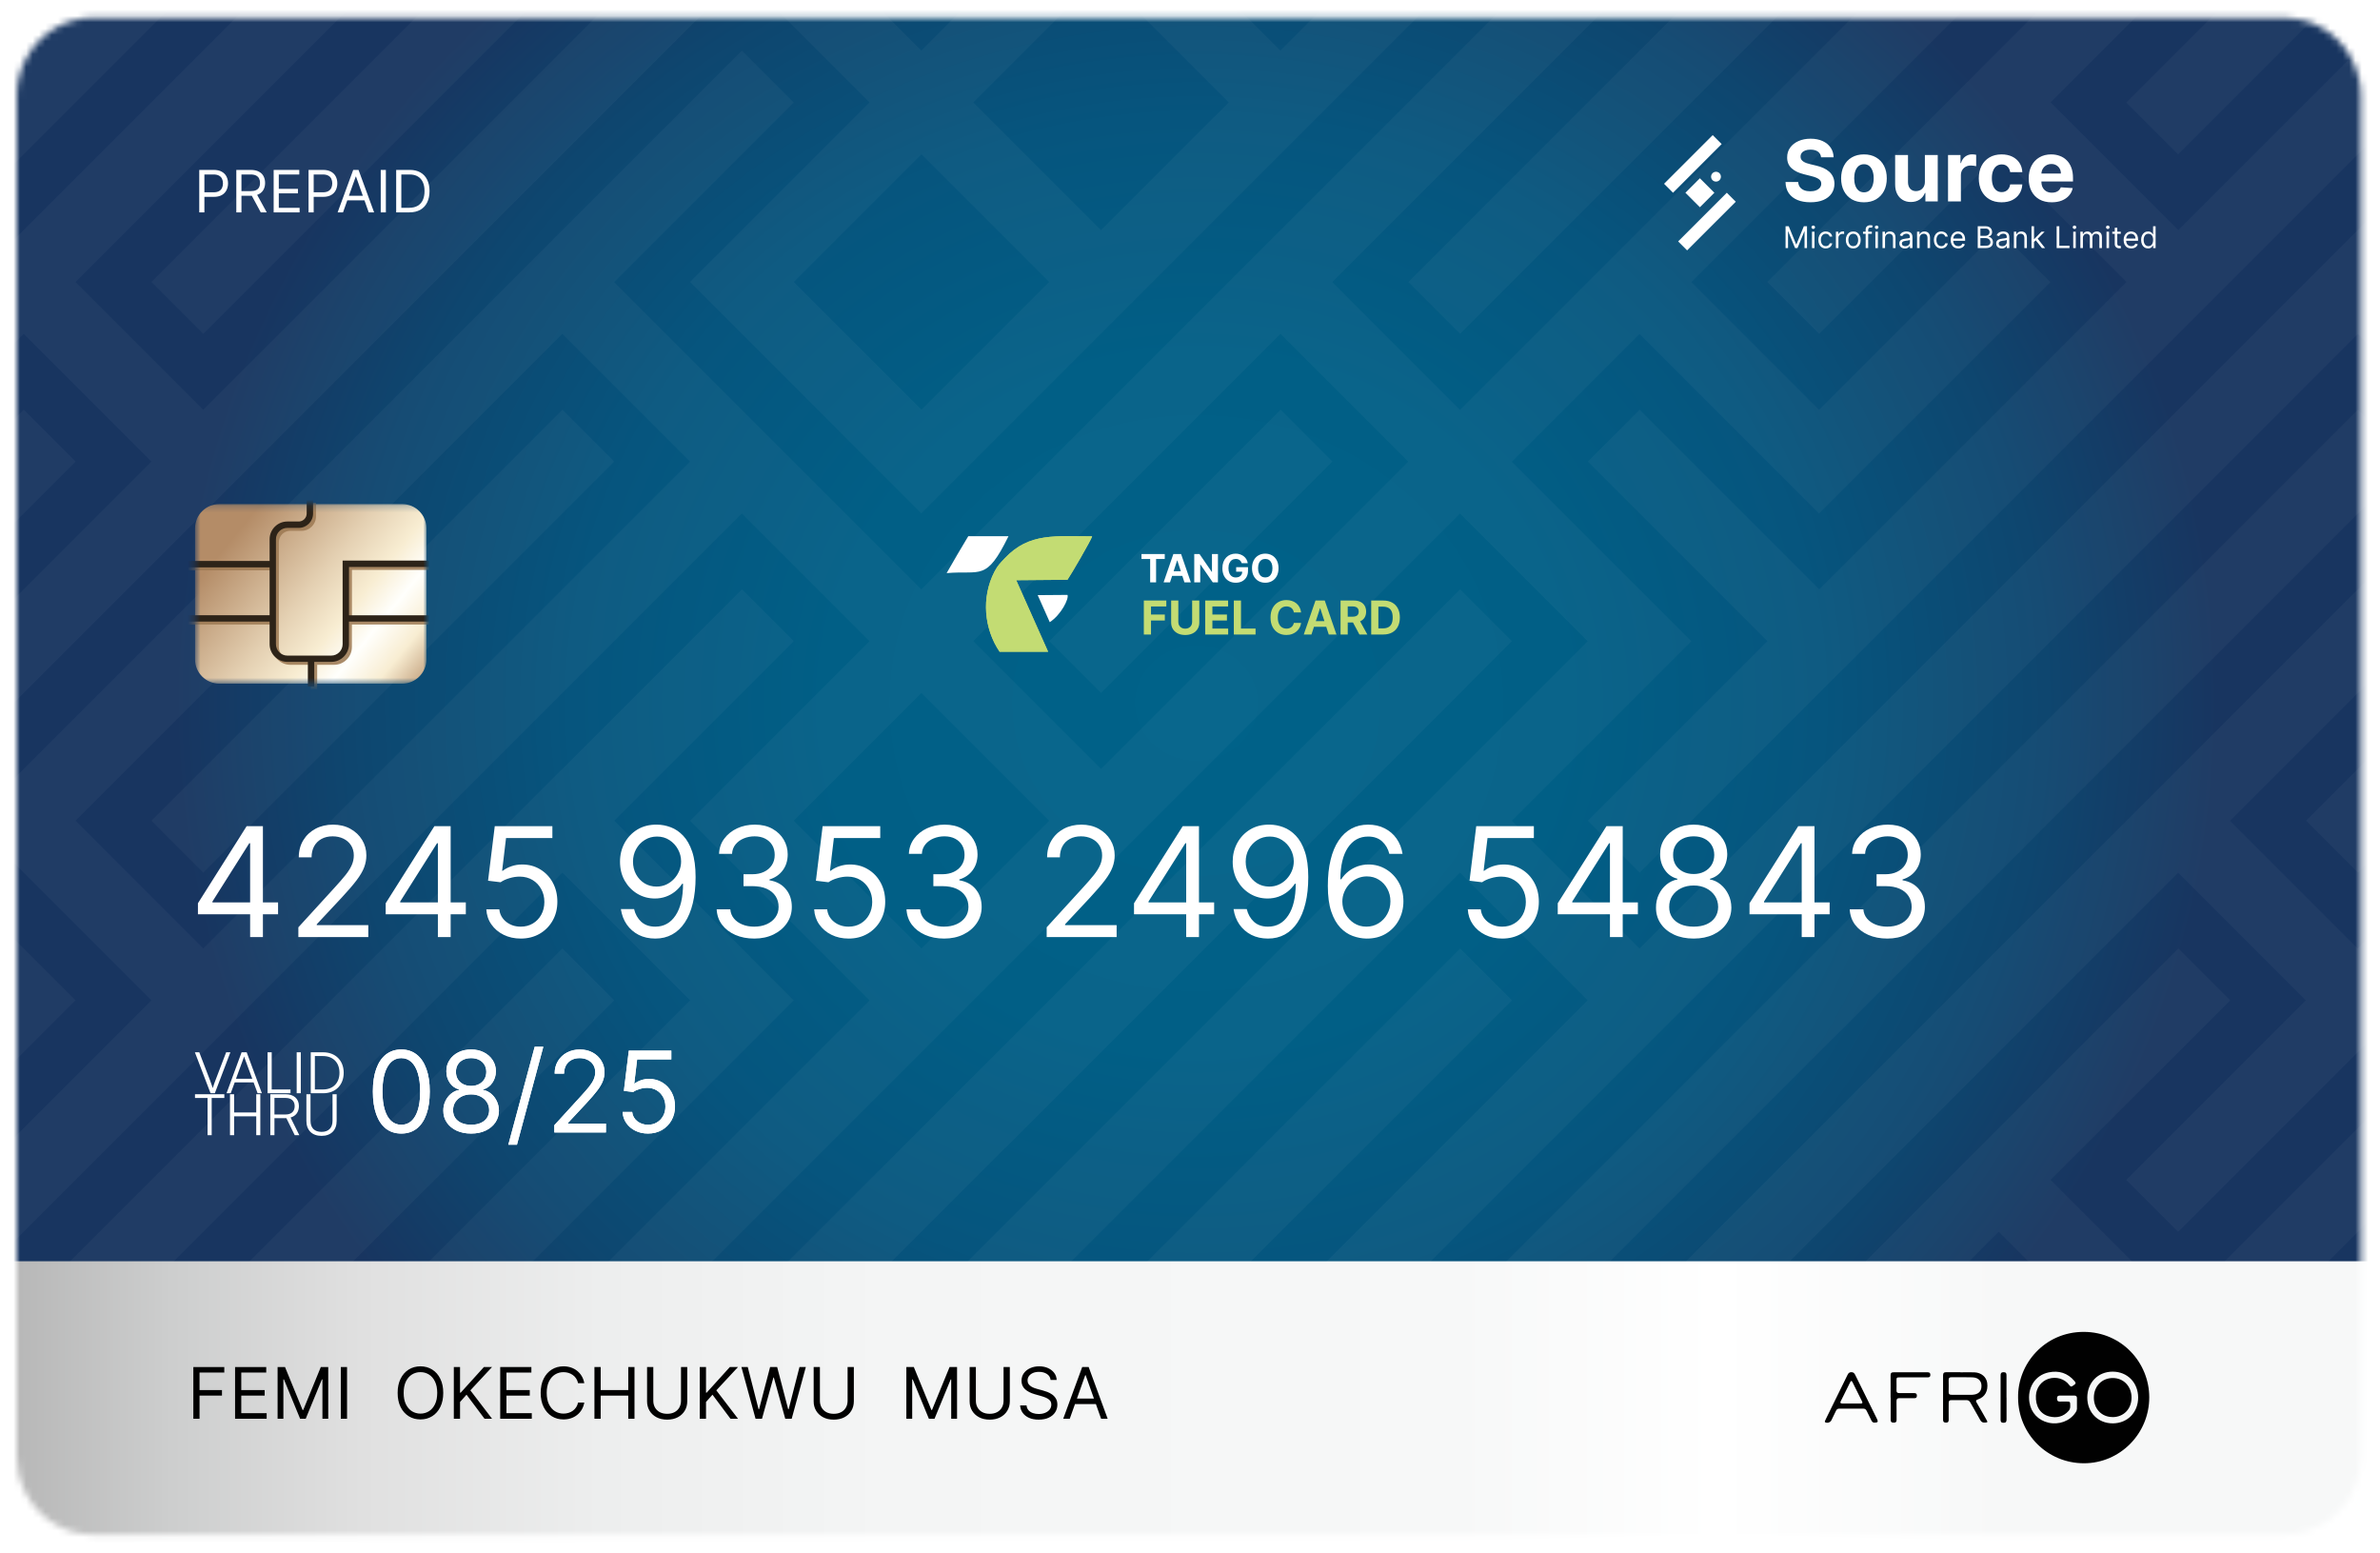 <svg width="374" height="244" viewBox="0 0 374 244" fill="none" xmlns="http://www.w3.org/2000/svg">
<g filter="url(#filter0_d_1178_74571)">
<mask id="mask0_1178_74571" style="mask-type:luminance" maskUnits="userSpaceOnUse" x="0" y="2" width="369" height="240">
<path d="M3.535 237.513C4.965 238.974 6.748 240.067 8.748 240.651C9.826 240.966 10.95 241.123 12.065 241.123H356.285C357.176 241.123 358.045 241.026 358.883 240.838C361.123 240.337 363.197 239.176 364.815 237.521C366.463 235.843 367.631 233.679 368.11 231.26C368.268 230.458 368.35 229.634 368.35 228.818V15.079C368.35 14.158 368.253 13.244 368.05 12.345C367.541 10.046 366.395 7.986 364.815 6.376C363.197 4.721 361.123 3.56 358.883 3.058C358.045 2.871 357.176 2.774 356.285 2.774L12.065 2.774C10.942 2.774 9.826 2.931 8.748 3.246C6.748 3.83 4.965 4.923 3.535 6.384C1.955 7.994 0.809 10.053 0.3 12.353C0.097 13.244 0 14.165 0 15.086L0 228.811C0 229.627 0.082 230.451 0.24 231.252C0.719 233.671 1.895 235.836 3.535 237.513Z" fill="white"/>
</mask>
<g mask="url(#mask0_1178_74571)">
<path d="M379.714 -3.06L-8.004 -3.06L-8.004 224.625L379.714 224.625L379.714 -3.06Z" fill="url(#paint0_radial_1178_74571)"/>
<g opacity="0.04">
<mask id="mask1_1178_74571" style="mask-type:luminance" maskUnits="userSpaceOnUse" x="-20" y="-1" width="409" height="232">
<path d="M388.913 -0.322L-19.925 -0.322L-19.925 230.006L388.913 230.006L388.913 -0.322Z" fill="white"/>
</mask>
<g mask="url(#mask1_1178_74571)">
<path d="M1.091 -20.275L-35.27 16.086L-27.125 24.231L9.236 -12.13L1.091 -20.275Z" fill="#EEEDEE"/>
<path d="M339.676 36.161L367.897 7.941L376.037 16.09L347.825 44.302L319.605 72.522L291.393 100.735L283.244 108.876L255.032 137.095L246.891 128.947L275.103 100.735L246.891 72.522L255.032 64.374L283.244 92.594L303.323 72.522L331.536 44.302L311.464 24.231L283.244 52.443L275.103 44.302L303.323 16.09L311.464 7.941L339.676 -20.271L347.825 -12.13L319.605 16.09L339.676 36.161Z" fill="#EEEDEE"/>
<path d="M255.031 24.23L226.818 52.443L218.67 44.302L246.89 16.089L255.031 7.941L283.243 -20.271L291.392 -12.13L263.172 16.089L255.031 24.23Z" fill="#EEEDEE"/>
<path d="M57.521 24.233L29.309 52.446L21.168 44.305L49.38 16.092L57.521 7.944L85.741 -20.269L93.882 -12.128L65.67 16.092L57.521 24.233Z" fill="#EEEDEE"/>
<path d="M1.098 7.941L29.311 -20.271L37.452 -12.13L9.239 16.09L1.098 24.231L-27.122 52.443L-35.263 44.302L-7.05 16.09L1.098 7.941Z" fill="#EEEDEE"/>
<path d="M-7.05 44.302L1.091 36.161L21.162 16.09L29.303 7.949L57.516 -20.264L65.657 -12.123L37.444 16.09L29.303 24.231L9.232 44.302L29.303 64.374L49.375 44.302L77.587 16.09L85.728 7.949L105.8 -12.123L113.941 -20.264L122.082 -12.123L142.153 7.949L162.225 -12.123L170.366 -20.264L178.507 -12.123L198.578 7.949L226.791 -20.264L234.931 -12.123L206.719 16.09L198.578 24.231L178.507 44.302L150.294 72.515L142.153 80.656L134.012 72.515L105.8 44.302L113.941 36.161L134.012 16.09L113.941 -3.982L93.869 16.09L85.728 24.231L65.657 44.302L37.444 72.515L29.303 80.656L9.232 100.727L1.091 108.868L-18.981 128.94L1.091 149.011L9.232 157.152L1.091 165.293L-27.122 193.506L-35.263 185.365L-7.05 157.152L-27.122 137.081L-35.263 128.94L-27.122 120.799L-7.05 100.727L1.091 92.586L21.162 72.515L1.091 52.443L-27.122 80.656L-35.263 72.515L-7.05 44.302ZM190.46 16.09L170.388 -3.982L150.317 16.09L170.388 36.161L190.46 16.09ZM122.097 44.302L142.168 64.374L162.24 44.302L142.168 24.231L122.097 44.302Z" fill="#EEEDEE"/>
<path d="M198.603 64.369L162.242 100.73L170.387 108.875L206.748 72.514L198.603 64.369Z" fill="#EEEDEE"/>
<path d="M1.097 64.376L-35.264 100.737L-27.119 108.882L9.242 72.521L1.097 64.376Z" fill="#EEEDEE"/>
<path d="M396.117 92.586L359.756 128.947L367.901 137.092L404.262 100.731L396.117 92.586Z" fill="#EEEDEE"/>
<path d="M49.381 100.735L57.522 92.594L85.742 64.374L93.883 72.523L65.671 100.735L57.522 108.876L29.31 137.096L21.169 128.948L49.381 100.735Z" fill="#EEEDEE"/>
<path d="M283.242 149.023L303.321 128.952L311.462 120.811L331.534 100.739L339.675 92.598L367.895 64.378L376.036 72.527L347.823 100.739L339.675 108.88L319.603 128.952L311.462 137.1L291.391 157.172L283.242 165.313L263.171 185.384L255.03 193.525L226.817 221.745L218.669 213.597L246.889 185.384L255.03 177.243L275.101 157.172L283.242 149.023Z" fill="#EEEDEE"/>
<path d="M170.386 149.021L190.457 128.95L198.598 120.809L226.818 92.596L234.959 100.737L206.747 128.95L198.598 137.098L178.527 157.17L170.386 165.311L150.314 185.382L142.173 193.523L113.953 221.743L105.812 213.595L134.025 185.382L142.173 177.241L162.245 157.17L170.386 149.021Z" fill="#EEEDEE"/>
<path d="M1.097 177.243L21.168 157.171L1.097 137.1L-7.044 128.959L1.097 120.818L21.168 100.746L29.309 92.605L49.381 72.534L77.593 44.321L85.734 36.18L113.947 7.968L122.087 16.109L93.875 44.321L122.087 72.534L142.159 92.605L162.231 72.534L190.443 44.321L198.584 36.18L218.655 16.109L226.796 7.968L255.009 -20.245L263.15 -12.104L234.937 16.109L226.796 24.25L206.725 44.321L226.796 64.393L246.868 44.321L255.009 36.18L275.08 16.109L283.221 7.968L311.434 -20.245L319.575 -12.104L291.362 16.109L283.221 24.25L263.15 44.321L283.221 64.393L311.434 36.18L319.575 44.321L291.362 72.534L283.221 80.675L275.08 72.534L255.009 52.462L234.937 72.534L255.009 92.605L263.15 100.746L255.009 108.887L234.937 128.959L255.009 149.03L275.08 128.959L283.221 120.818L303.293 100.746L311.434 92.605L331.505 72.534L359.718 44.321L367.859 36.18L387.93 16.109L367.859 -3.963L339.646 24.25L331.505 16.109L359.718 -12.104L367.859 -20.245L376 -12.104L396.071 7.968L404.212 16.109L396.071 24.25L376 44.321L404.212 72.534L396.071 80.675L376 100.746L367.859 108.887L347.787 128.959L367.859 149.03L396.071 120.818L404.212 128.959L376 157.171L367.859 165.312L339.646 193.525L331.505 185.384L359.718 157.171L339.646 137.1L319.575 157.171L311.434 165.312L291.362 185.384L283.221 193.525L263.15 213.596L255.009 221.737L234.937 241.809L226.796 249.95L218.655 241.809L198.584 221.737L170.371 249.95L162.231 241.809L190.443 213.596L198.584 205.455L218.655 185.384L226.796 177.243L246.868 157.171L226.796 137.1L206.725 157.171L198.584 165.312L178.512 185.384L170.371 193.525L150.3 213.596L142.159 221.737L122.087 241.809L113.947 249.95L105.806 241.809L85.734 221.737L57.522 249.95L49.381 241.809L77.593 213.596L85.734 205.455L105.806 185.384L113.947 177.243L134.018 157.171L113.947 137.1L105.806 128.959L113.947 120.818L134.018 100.746L113.947 80.675L93.875 100.746L85.734 108.887L65.662 128.959L57.522 137.1L37.45 157.171L29.309 165.312L9.238 185.384L1.097 193.525L-27.116 221.737L-35.257 213.596L-7.044 185.384L1.097 177.243ZM234.96 185.384L226.819 193.525L206.747 213.596L226.819 233.668L246.89 213.596L255.031 205.455L275.103 185.384L283.244 177.243L303.315 157.171L311.456 149.03L331.528 128.959L339.669 120.818L359.74 100.746L367.881 92.605L387.953 72.534L367.881 52.462L347.81 72.534L319.597 100.746L311.456 108.887L291.385 128.959L283.244 137.1L263.172 157.171L255.031 165.312L234.96 185.384ZM198.599 52.447L178.527 72.519L150.315 100.731L170.386 120.803L190.458 100.731L198.599 92.59L218.67 72.519L198.599 52.447ZM122.095 185.384L113.954 193.525L93.882 213.596L113.954 233.668L134.026 213.596L142.166 205.455L162.238 185.384L170.379 177.243L190.45 157.171L198.591 149.03L218.663 128.959L226.804 120.818L246.875 100.746L226.804 80.675L206.732 100.746L198.591 108.887L178.52 128.959L170.379 137.1L150.307 157.171L142.166 165.312L122.095 185.384ZM122.095 128.951L142.166 149.023L162.238 128.951L142.166 108.88L122.095 128.951ZM49.381 128.951L57.522 120.81L77.593 100.739L85.734 92.598L105.806 72.526L85.734 52.455L65.662 72.526L37.45 100.739L29.309 108.88L9.238 128.951L29.309 149.023L49.381 128.951Z" fill="#EEEDEE"/>
<path d="M396.112 205.445L359.751 241.806L367.896 249.951L404.257 213.59L396.112 205.445Z" fill="#EEEDEE"/>
<path d="M367.896 205.453L396.109 177.24L404.25 185.381L376.037 213.594L367.896 221.742L339.676 249.955L331.535 241.814L359.748 213.594L367.896 205.453Z" fill="#EEEDEE"/>
<path d="M311.466 205.449L275.105 241.81L283.25 249.954L319.611 213.594L311.466 205.449Z" fill="#EEEDEE"/>
<path d="M283.244 205.454L303.323 185.383L311.464 177.242L339.676 149.022L347.825 157.17L319.605 185.383L339.676 205.454L359.748 185.383L367.896 177.242L396.109 149.022L404.25 157.17L376.037 185.383L367.896 193.524L347.825 213.595L339.676 221.744L311.464 249.956L303.323 241.815L331.536 213.595L311.464 193.524L291.393 213.595L283.244 221.744L255.032 249.956L246.891 241.815L275.103 213.595L283.244 205.454Z" fill="#EEEDEE"/>
<path d="M170.386 205.453L190.458 185.381L198.599 177.24L226.819 149.021L234.96 157.169L206.747 185.381L198.599 193.522L178.527 213.594L170.386 221.742L142.174 249.955L134.025 241.814L162.245 213.594L170.386 205.453Z" fill="#EEEDEE"/>
<path d="M29.309 205.453L49.381 185.382L57.522 177.241L85.742 149.021L93.883 157.169L65.67 185.382L57.522 193.523L37.45 213.594L29.309 221.743L1.097 249.955L-7.052 241.814L21.168 213.594L29.309 205.453Z" fill="#EEEDEE"/>
<path d="M1.098 205.452L21.17 185.38L29.311 177.239L49.382 157.168L57.523 149.019L77.595 128.948L85.743 120.807L113.956 92.594L122.097 100.735L93.884 128.948L113.956 149.019L122.097 157.168L113.956 165.309L93.884 185.38L85.743 193.521L65.672 213.593L57.523 221.741L29.311 249.954L21.17 241.813L49.382 213.593L57.523 205.452L77.595 185.38L85.743 177.239L105.815 157.168L85.743 137.096L65.672 157.168L57.523 165.309L37.452 185.38L29.311 193.521L9.239 213.593L1.098 221.741L-27.122 249.954L-35.263 241.813L-7.05 213.593L1.098 205.452Z" fill="#EEEDEE"/>
</g>
</g>
<path d="M371.811 198.16L-1.699 198.16L-1.699 245.485L371.811 245.485V198.16Z" fill="url(#paint1_linear_1178_74571)"/>
</g>
</g>
<path d="M30.38 222.904V214.777H35.252V215.65H31.364V218.396H34.887V219.269H31.364V222.904H30.38ZM36.938 222.904V214.777H41.842V215.65H37.922V218.396H41.589V219.269H37.922V222.031H41.906V222.904H36.938ZM43.616 214.777H44.791L47.553 221.523H47.648L50.41 214.777H51.584V222.904H50.663V216.729H50.584L48.045 222.904H47.156L44.616 216.729H44.537V222.904H43.616V214.777ZM54.541 214.777V222.904H53.557V214.777H54.541ZM69.657 218.84C69.657 219.697 69.502 220.438 69.192 221.062C68.883 221.687 68.458 222.168 67.919 222.507C67.379 222.845 66.763 223.015 66.07 223.015C65.376 223.015 64.76 222.845 64.221 222.507C63.681 222.168 63.256 221.687 62.947 221.062C62.637 220.438 62.483 219.697 62.483 218.84C62.483 217.983 62.637 217.242 62.947 216.618C63.256 215.994 63.681 215.512 64.221 215.174C64.76 214.835 65.376 214.666 66.07 214.666C66.763 214.666 67.379 214.835 67.919 215.174C68.458 215.512 68.883 215.994 69.192 216.618C69.502 217.242 69.657 217.983 69.657 218.84ZM68.704 218.84C68.704 218.137 68.587 217.543 68.351 217.059C68.118 216.574 67.802 216.208 67.403 215.959C67.006 215.711 66.562 215.586 66.07 215.586C65.578 215.586 65.132 215.711 64.732 215.959C64.336 216.208 64.019 216.574 63.784 217.059C63.551 217.543 63.435 218.137 63.435 218.84C63.435 219.544 63.551 220.138 63.784 220.622C64.019 221.106 64.336 221.472 64.732 221.721C65.132 221.97 65.578 222.094 66.07 222.094C66.562 222.094 67.006 221.97 67.403 221.721C67.802 221.472 68.118 221.106 68.351 220.622C68.587 220.138 68.704 219.544 68.704 218.84ZM71.311 222.904V214.777H72.296V218.808H72.391L76.041 214.777H77.327L73.915 218.443L77.327 222.904H76.137L73.311 219.126L72.296 220.269V222.904H71.311ZM78.601 222.904V214.777H83.505V215.65H79.585V218.396H83.251V219.269H79.585V222.031H83.569V222.904H78.601ZM91.819 217.316H90.835C90.776 217.033 90.674 216.785 90.529 216.57C90.386 216.356 90.212 216.176 90.005 216.031C89.802 215.883 89.575 215.772 89.327 215.698C89.078 215.623 88.819 215.586 88.549 215.586C88.057 215.586 87.611 215.711 87.212 215.959C86.815 216.208 86.499 216.574 86.263 217.059C86.031 217.543 85.914 218.137 85.914 218.84C85.914 219.544 86.031 220.138 86.263 220.622C86.499 221.106 86.815 221.472 87.212 221.721C87.611 221.97 88.057 222.094 88.549 222.094C88.819 222.094 89.078 222.057 89.327 221.983C89.575 221.909 89.802 221.799 90.005 221.654C90.212 221.505 90.386 221.324 90.529 221.11C90.674 220.893 90.776 220.644 90.835 220.364H91.819C91.745 220.779 91.61 221.151 91.414 221.479C91.218 221.807 90.975 222.086 90.684 222.316C90.393 222.544 90.066 222.717 89.704 222.836C89.344 222.955 88.959 223.015 88.549 223.015C87.856 223.015 87.239 222.845 86.7 222.507C86.16 222.168 85.736 221.687 85.426 221.062C85.117 220.438 84.962 219.697 84.962 218.84C84.962 217.983 85.117 217.242 85.426 216.618C85.736 215.994 86.16 215.512 86.7 215.174C87.239 214.835 87.856 214.666 88.549 214.666C88.959 214.666 89.344 214.725 89.704 214.844C90.066 214.963 90.393 215.138 90.684 215.368C90.975 215.596 91.218 215.873 91.414 216.201C91.61 216.527 91.745 216.899 91.819 217.316ZM93.409 222.904V214.777H94.393V218.396H98.726V214.777H99.71V222.904H98.726V219.269H94.393V222.904H93.409ZM107.013 214.777H107.997V220.158C107.997 220.713 107.867 221.209 107.605 221.646C107.345 222.08 106.979 222.422 106.505 222.673C106.032 222.922 105.476 223.046 104.839 223.046C104.201 223.046 103.646 222.922 103.172 222.673C102.699 222.422 102.331 222.08 102.069 221.646C101.81 221.209 101.68 220.713 101.68 220.158V214.777H102.664V220.078C102.664 220.475 102.752 220.828 102.926 221.138C103.101 221.445 103.35 221.687 103.672 221.864C103.998 222.039 104.387 222.126 104.839 222.126C105.291 222.126 105.68 222.039 106.006 221.864C106.331 221.687 106.58 221.445 106.752 221.138C106.926 220.828 107.013 220.475 107.013 220.078V214.777ZM109.963 222.904V214.777H110.947V218.808H111.042L114.693 214.777H115.978L112.566 218.443L115.978 222.904H114.788L111.963 219.126L110.947 220.269V222.904H109.963ZM118.728 222.904L116.506 214.777H117.506L119.204 221.396H119.284L121.014 214.777H122.125L123.855 221.396H123.934L125.633 214.777H126.633L124.411 222.904H123.395L121.601 216.428H121.538L119.744 222.904H118.728ZM133.192 214.777H134.176V220.158C134.176 220.713 134.045 221.209 133.783 221.646C133.524 222.08 133.158 222.422 132.684 222.673C132.21 222.922 131.655 223.046 131.017 223.046C130.38 223.046 129.824 222.922 129.351 222.673C128.877 222.422 128.51 222.08 128.248 221.646C127.988 221.209 127.859 220.713 127.859 220.158V214.777H128.843V220.078C128.843 220.475 128.93 220.828 129.105 221.138C129.279 221.445 129.528 221.687 129.851 221.864C130.176 222.039 130.565 222.126 131.017 222.126C131.47 222.126 131.859 222.039 132.184 221.864C132.509 221.687 132.758 221.445 132.93 221.138C133.105 220.828 133.192 220.475 133.192 220.078V214.777ZM142.427 214.777H143.601L146.363 221.523H146.458L149.22 214.777H150.395V222.904H149.474V216.729H149.395L146.855 222.904H145.966L143.427 216.729H143.347V222.904H142.427V214.777ZM157.701 214.777H158.685V220.158C158.685 220.713 158.554 221.209 158.292 221.646C158.033 222.08 157.666 222.422 157.193 222.673C156.719 222.922 156.164 223.046 155.526 223.046C154.889 223.046 154.333 222.922 153.86 222.673C153.386 222.422 153.018 222.08 152.757 221.646C152.497 221.209 152.368 220.713 152.368 220.158V214.777H153.352V220.078C153.352 220.475 153.439 220.828 153.614 221.138C153.788 221.445 154.037 221.687 154.36 221.864C154.685 222.039 155.074 222.126 155.526 222.126C155.979 222.126 156.368 222.039 156.693 221.864C157.018 221.687 157.267 221.445 157.439 221.138C157.614 220.828 157.701 220.475 157.701 220.078V214.777ZM165.094 216.809C165.047 216.406 164.854 216.094 164.515 215.872C164.176 215.65 163.761 215.539 163.269 215.539C162.909 215.539 162.594 215.597 162.325 215.713C162.057 215.83 161.848 215.99 161.698 216.194C161.55 216.397 161.475 216.629 161.475 216.888C161.475 217.105 161.527 217.291 161.63 217.447C161.736 217.601 161.871 217.729 162.035 217.832C162.199 217.933 162.371 218.016 162.551 218.082C162.731 218.146 162.896 218.197 163.047 218.237L163.872 218.459C164.084 218.515 164.319 218.592 164.579 218.689C164.84 218.787 165.09 218.921 165.329 219.09C165.569 219.257 165.768 219.471 165.924 219.733C166.08 219.995 166.158 220.316 166.158 220.697C166.158 221.136 166.043 221.533 165.813 221.888C165.585 222.242 165.252 222.524 164.813 222.733C164.376 222.942 163.846 223.046 163.221 223.046C162.639 223.046 162.136 222.953 161.71 222.765C161.286 222.577 160.953 222.315 160.71 221.979C160.469 221.643 160.333 221.253 160.301 220.808H161.317C161.343 221.115 161.446 221.369 161.626 221.57C161.809 221.769 162.039 221.917 162.317 222.015C162.597 222.11 162.899 222.158 163.221 222.158C163.597 222.158 163.934 222.097 164.233 221.975C164.532 221.851 164.769 221.679 164.944 221.459C165.118 221.237 165.205 220.978 165.205 220.681C165.205 220.412 165.13 220.192 164.979 220.023C164.829 219.853 164.63 219.716 164.384 219.61C164.138 219.504 163.872 219.412 163.587 219.332L162.587 219.047C161.952 218.864 161.449 218.603 161.079 218.265C160.708 217.926 160.523 217.483 160.523 216.936C160.523 216.481 160.646 216.084 160.892 215.745C161.141 215.404 161.474 215.139 161.892 214.952C162.313 214.761 162.782 214.666 163.301 214.666C163.825 214.666 164.29 214.76 164.698 214.948C165.105 215.133 165.428 215.387 165.666 215.709C165.907 216.032 166.033 216.399 166.047 216.809H165.094ZM168.109 222.904H167.077L170.061 214.777H171.077L174.061 222.904H173.03L170.601 216.063H170.538L168.109 222.904ZM168.49 219.729L172.649 219.729V220.602H168.49V219.729Z" fill="white"/>
<path d="M30.38 222.904V214.777H35.252V215.65H31.364V218.396H34.887V219.269H31.364V222.904H30.38ZM36.938 222.904V214.777H41.842V215.65H37.922V218.396H41.589V219.269H37.922V222.031H41.906V222.904H36.938ZM43.616 214.777H44.791L47.553 221.523H47.648L50.41 214.777H51.584V222.904H50.663V216.729H50.584L48.045 222.904H47.156L44.616 216.729H44.537V222.904H43.616V214.777ZM54.541 214.777V222.904H53.557V214.777H54.541ZM69.657 218.84C69.657 219.697 69.502 220.438 69.192 221.062C68.883 221.687 68.458 222.168 67.919 222.507C67.379 222.845 66.763 223.015 66.07 223.015C65.376 223.015 64.76 222.845 64.221 222.507C63.681 222.168 63.256 221.687 62.947 221.062C62.637 220.438 62.483 219.697 62.483 218.84C62.483 217.983 62.637 217.242 62.947 216.618C63.256 215.994 63.681 215.512 64.221 215.174C64.76 214.835 65.376 214.666 66.07 214.666C66.763 214.666 67.379 214.835 67.919 215.174C68.458 215.512 68.883 215.994 69.192 216.618C69.502 217.242 69.657 217.983 69.657 218.84ZM68.704 218.84C68.704 218.137 68.587 217.543 68.351 217.059C68.118 216.574 67.802 216.208 67.403 215.959C67.006 215.711 66.562 215.586 66.07 215.586C65.578 215.586 65.132 215.711 64.732 215.959C64.336 216.208 64.019 216.574 63.784 217.059C63.551 217.543 63.435 218.137 63.435 218.84C63.435 219.544 63.551 220.138 63.784 220.622C64.019 221.106 64.336 221.472 64.732 221.721C65.132 221.97 65.578 222.094 66.07 222.094C66.562 222.094 67.006 221.97 67.403 221.721C67.802 221.472 68.118 221.106 68.351 220.622C68.587 220.138 68.704 219.544 68.704 218.84ZM71.311 222.904V214.777H72.296V218.808H72.391L76.041 214.777H77.327L73.915 218.443L77.327 222.904H76.137L73.311 219.126L72.296 220.269V222.904H71.311ZM78.601 222.904V214.777H83.505V215.65H79.585V218.396H83.251V219.269H79.585V222.031H83.569V222.904H78.601ZM91.819 217.316H90.835C90.776 217.033 90.674 216.785 90.529 216.57C90.386 216.356 90.212 216.176 90.005 216.031C89.802 215.883 89.575 215.772 89.327 215.698C89.078 215.623 88.819 215.586 88.549 215.586C88.057 215.586 87.611 215.711 87.212 215.959C86.815 216.208 86.499 216.574 86.263 217.059C86.031 217.543 85.914 218.137 85.914 218.84C85.914 219.544 86.031 220.138 86.263 220.622C86.499 221.106 86.815 221.472 87.212 221.721C87.611 221.97 88.057 222.094 88.549 222.094C88.819 222.094 89.078 222.057 89.327 221.983C89.575 221.909 89.802 221.799 90.005 221.654C90.212 221.505 90.386 221.324 90.529 221.11C90.674 220.893 90.776 220.644 90.835 220.364H91.819C91.745 220.779 91.61 221.151 91.414 221.479C91.218 221.807 90.975 222.086 90.684 222.316C90.393 222.544 90.066 222.717 89.704 222.836C89.344 222.955 88.959 223.015 88.549 223.015C87.856 223.015 87.239 222.845 86.7 222.507C86.16 222.168 85.736 221.687 85.426 221.062C85.117 220.438 84.962 219.697 84.962 218.84C84.962 217.983 85.117 217.242 85.426 216.618C85.736 215.994 86.16 215.512 86.7 215.174C87.239 214.835 87.856 214.666 88.549 214.666C88.959 214.666 89.344 214.725 89.704 214.844C90.066 214.963 90.393 215.138 90.684 215.368C90.975 215.596 91.218 215.873 91.414 216.201C91.61 216.527 91.745 216.899 91.819 217.316ZM93.409 222.904V214.777H94.393V218.396H98.726V214.777H99.71V222.904H98.726V219.269H94.393V222.904H93.409ZM107.013 214.777H107.997V220.158C107.997 220.713 107.867 221.209 107.605 221.646C107.345 222.08 106.979 222.422 106.505 222.673C106.032 222.922 105.476 223.046 104.839 223.046C104.201 223.046 103.646 222.922 103.172 222.673C102.699 222.422 102.331 222.08 102.069 221.646C101.81 221.209 101.68 220.713 101.68 220.158V214.777H102.664V220.078C102.664 220.475 102.752 220.828 102.926 221.138C103.101 221.445 103.35 221.687 103.672 221.864C103.998 222.039 104.387 222.126 104.839 222.126C105.291 222.126 105.68 222.039 106.006 221.864C106.331 221.687 106.58 221.445 106.752 221.138C106.926 220.828 107.013 220.475 107.013 220.078V214.777ZM109.963 222.904V214.777H110.947V218.808H111.042L114.693 214.777H115.978L112.566 218.443L115.978 222.904H114.788L111.963 219.126L110.947 220.269V222.904H109.963ZM118.728 222.904L116.506 214.777H117.506L119.204 221.396H119.284L121.014 214.777H122.125L123.855 221.396H123.934L125.633 214.777H126.633L124.411 222.904H123.395L121.601 216.428H121.538L119.744 222.904H118.728ZM133.192 214.777H134.176V220.158C134.176 220.713 134.045 221.209 133.783 221.646C133.524 222.08 133.158 222.422 132.684 222.673C132.21 222.922 131.655 223.046 131.017 223.046C130.38 223.046 129.824 222.922 129.351 222.673C128.877 222.422 128.51 222.08 128.248 221.646C127.988 221.209 127.859 220.713 127.859 220.158V214.777H128.843V220.078C128.843 220.475 128.93 220.828 129.105 221.138C129.279 221.445 129.528 221.687 129.851 221.864C130.176 222.039 130.565 222.126 131.017 222.126C131.47 222.126 131.859 222.039 132.184 221.864C132.509 221.687 132.758 221.445 132.93 221.138C133.105 220.828 133.192 220.475 133.192 220.078V214.777ZM142.427 214.777H143.601L146.363 221.523H146.458L149.22 214.777H150.395V222.904H149.474V216.729H149.395L146.855 222.904H145.966L143.427 216.729H143.347V222.904H142.427V214.777ZM157.701 214.777H158.685V220.158C158.685 220.713 158.554 221.209 158.292 221.646C158.033 222.08 157.666 222.422 157.193 222.673C156.719 222.922 156.164 223.046 155.526 223.046C154.889 223.046 154.333 222.922 153.86 222.673C153.386 222.422 153.018 222.08 152.757 221.646C152.497 221.209 152.368 220.713 152.368 220.158V214.777H153.352V220.078C153.352 220.475 153.439 220.828 153.614 221.138C153.788 221.445 154.037 221.687 154.36 221.864C154.685 222.039 155.074 222.126 155.526 222.126C155.979 222.126 156.368 222.039 156.693 221.864C157.018 221.687 157.267 221.445 157.439 221.138C157.614 220.828 157.701 220.475 157.701 220.078V214.777ZM165.094 216.809C165.047 216.406 164.854 216.094 164.515 215.872C164.176 215.65 163.761 215.539 163.269 215.539C162.909 215.539 162.594 215.597 162.325 215.713C162.057 215.83 161.848 215.99 161.698 216.194C161.55 216.397 161.475 216.629 161.475 216.888C161.475 217.105 161.527 217.291 161.63 217.447C161.736 217.601 161.871 217.729 162.035 217.832C162.199 217.933 162.371 218.016 162.551 218.082C162.731 218.146 162.896 218.197 163.047 218.237L163.872 218.459C164.084 218.515 164.319 218.592 164.579 218.689C164.84 218.787 165.09 218.921 165.329 219.09C165.569 219.257 165.768 219.471 165.924 219.733C166.08 219.995 166.158 220.316 166.158 220.697C166.158 221.136 166.043 221.533 165.813 221.888C165.585 222.242 165.252 222.524 164.813 222.733C164.376 222.942 163.846 223.046 163.221 223.046C162.639 223.046 162.136 222.953 161.71 222.765C161.286 222.577 160.953 222.315 160.71 221.979C160.469 221.643 160.333 221.253 160.301 220.808H161.317C161.343 221.115 161.446 221.369 161.626 221.57C161.809 221.769 162.039 221.917 162.317 222.015C162.597 222.11 162.899 222.158 163.221 222.158C163.597 222.158 163.934 222.097 164.233 221.975C164.532 221.851 164.769 221.679 164.944 221.459C165.118 221.237 165.205 220.978 165.205 220.681C165.205 220.412 165.13 220.192 164.979 220.023C164.829 219.853 164.63 219.716 164.384 219.61C164.138 219.504 163.872 219.412 163.587 219.332L162.587 219.047C161.952 218.864 161.449 218.603 161.079 218.265C160.708 217.926 160.523 217.483 160.523 216.936C160.523 216.481 160.646 216.084 160.892 215.745C161.141 215.404 161.474 215.139 161.892 214.952C162.313 214.761 162.782 214.666 163.301 214.666C163.825 214.666 164.29 214.76 164.698 214.948C165.105 215.133 165.428 215.387 165.666 215.709C165.907 216.032 166.033 216.399 166.047 216.809H165.094ZM168.109 222.904H167.077L170.061 214.777H171.077L174.061 222.904H173.03L170.601 216.063H170.538L168.109 222.904ZM168.49 219.729L172.649 219.729V220.602H168.49V219.729Z" fill="#010101"/>
<path d="M33.086 171.763L30.623 165.328H31.315L33.032 169.804C33.166 170.154 33.292 170.505 33.436 170.954C33.571 170.487 33.733 170.038 33.831 169.795L35.539 165.328H36.204L33.76 171.763H33.086ZM36.256 171.763H35.6L37.964 165.328H38.764L41.154 171.763H40.48L39.851 170.056H36.885L36.256 171.763ZM38.279 166.236L37.083 169.489H39.645L38.44 166.236C38.413 166.146 38.368 166.038 38.359 165.975C38.35 166.029 38.314 166.146 38.279 166.236ZM42.696 165.328V171.17H45.653V171.763H42.049V165.328H42.696ZM47.269 165.328V171.763H46.621V165.328H47.269ZM50.792 171.763H48.833V165.328H50.775C52.716 165.328 54.01 166.622 54.01 168.546C54.01 170.469 52.725 171.763 50.792 171.763ZM50.748 165.921H49.48V171.17H50.766C52.338 171.17 53.345 170.145 53.345 168.546C53.345 166.937 52.338 165.921 50.748 165.921Z" fill="white"/>
<path d="M30.641 172.511V171.918H35.252V172.511H33.265V178.353H32.618V172.511H30.641ZM36.789 178.353H36.142V171.918H36.789V174.785H40.267V171.918H40.906V178.353H40.267V175.387H36.789V178.353ZM43.126 178.353H42.479V171.918H44.879C46.182 171.918 46.973 172.637 46.973 173.778C46.973 174.704 46.487 175.351 45.66 175.576L47.035 178.353H46.316L45.004 175.684H43.126V178.353ZM43.126 172.502V175.099H44.897C45.786 175.099 46.307 174.614 46.307 173.796C46.307 172.96 45.759 172.502 44.879 172.502H43.126ZM48.148 176.115V171.918H48.795V176.088C48.795 177.22 49.415 177.832 50.538 177.832C51.635 177.832 52.255 177.202 52.255 176.088V171.918H52.902V176.115C52.902 177.571 52.003 178.461 50.538 178.461C49.046 178.461 48.148 177.58 48.148 176.115Z" fill="white"/>
<path d="M63.063 178.095C62.118 178.095 61.312 177.838 60.647 177.323C59.982 176.805 59.473 176.053 59.122 175.07C58.77 174.083 58.594 172.89 58.594 171.492C58.594 170.103 58.77 168.917 59.122 167.934C59.477 166.946 59.988 166.193 60.653 165.674C61.323 165.151 62.126 164.889 63.063 164.889C64.001 164.889 64.802 165.151 65.467 165.674C66.137 166.193 66.647 166.946 66.999 167.934C67.355 168.917 67.532 170.103 67.532 171.492C67.532 172.89 67.357 174.083 67.005 175.07C66.654 176.053 66.145 176.805 65.48 177.323C64.815 177.838 64.009 178.095 63.063 178.095ZM63.063 176.715C64.001 176.715 64.729 176.263 65.248 175.359C65.767 174.455 66.026 173.166 66.026 171.492C66.026 170.379 65.907 169.432 65.668 168.649C65.434 167.867 65.095 167.27 64.651 166.86C64.212 166.45 63.683 166.245 63.063 166.245C62.135 166.245 61.408 166.703 60.886 167.62C60.362 168.532 60.101 169.823 60.101 171.492C60.101 172.605 60.218 173.551 60.452 174.329C60.687 175.108 61.024 175.7 61.463 176.106C61.907 176.512 62.44 176.715 63.063 176.715ZM74.035 178.095C73.173 178.095 72.411 177.943 71.75 177.637C71.093 177.328 70.581 176.903 70.213 176.363C69.844 175.819 69.662 175.2 69.666 174.505C69.662 173.961 69.769 173.459 69.987 172.999C70.204 172.534 70.501 172.147 70.878 171.838C71.259 171.524 71.683 171.325 72.152 171.241V171.166C71.537 171.007 71.047 170.662 70.683 170.13C70.319 169.595 70.139 168.986 70.144 168.304C70.139 167.651 70.305 167.067 70.639 166.553C70.974 166.038 71.434 165.632 72.02 165.335C72.61 165.038 73.282 164.889 74.035 164.889C74.78 164.889 75.445 165.038 76.031 165.335C76.617 165.632 77.077 166.038 77.412 166.553C77.751 167.067 77.922 167.651 77.927 168.304C77.922 168.986 77.736 169.595 77.368 170.13C77.004 170.662 76.52 171.007 75.918 171.166V171.241C76.382 171.325 76.801 171.524 77.173 171.838C77.546 172.147 77.843 172.534 78.065 172.999C78.286 173.459 78.399 173.961 78.403 174.505C78.399 175.2 78.211 175.819 77.839 176.363C77.47 176.903 76.958 177.328 76.301 177.637C75.648 177.943 74.893 178.095 74.035 178.095ZM74.035 176.715C74.617 176.715 75.119 176.62 75.541 176.432C75.964 176.244 76.29 175.978 76.52 175.635C76.751 175.292 76.868 174.89 76.872 174.43C76.868 173.944 76.742 173.516 76.495 173.143C76.249 172.771 75.912 172.478 75.485 172.264C75.062 172.051 74.579 171.944 74.035 171.944C73.487 171.944 72.997 172.051 72.566 172.264C72.139 172.478 71.803 172.771 71.556 173.143C71.313 173.516 71.194 173.944 71.198 174.43C71.194 174.89 71.305 175.292 71.531 175.635C71.761 175.978 72.089 176.244 72.516 176.432C72.943 176.62 73.449 176.715 74.035 176.715ZM74.035 170.614C74.495 170.614 74.903 170.522 75.259 170.338C75.619 170.153 75.901 169.896 76.106 169.566C76.311 169.235 76.416 168.848 76.42 168.404C76.416 167.969 76.313 167.59 76.112 167.268C75.912 166.942 75.633 166.691 75.278 166.515C74.922 166.335 74.508 166.245 74.035 166.245C73.554 166.245 73.133 166.335 72.773 166.515C72.413 166.691 72.135 166.942 71.939 167.268C71.742 167.59 71.646 167.969 71.65 168.404C71.646 168.848 71.744 169.235 71.945 169.566C72.15 169.896 72.432 170.153 72.792 170.338C73.152 170.522 73.566 170.614 74.035 170.614ZM85.378 164.463L81.236 179.853H79.88L84.023 164.463H85.378ZM87.109 177.92V176.79L91.352 172.145C91.85 171.601 92.26 171.128 92.582 170.727C92.904 170.321 93.143 169.94 93.298 169.584C93.457 169.224 93.536 168.848 93.536 168.455C93.536 168.003 93.428 167.611 93.21 167.281C92.997 166.95 92.704 166.695 92.331 166.515C91.959 166.335 91.54 166.245 91.076 166.245C90.582 166.245 90.151 166.348 89.783 166.553C89.419 166.754 89.136 167.036 88.936 167.4C88.739 167.764 88.641 168.191 88.641 168.681H87.159C87.159 167.927 87.333 167.266 87.68 166.697C88.028 166.128 88.501 165.684 89.099 165.366C89.701 165.048 90.377 164.889 91.126 164.889C91.879 164.889 92.547 165.048 93.128 165.366C93.71 165.684 94.166 166.113 94.497 166.653C94.827 167.193 94.993 167.793 94.993 168.455C94.993 168.927 94.907 169.39 94.735 169.842C94.568 170.289 94.275 170.789 93.856 171.342C93.442 171.89 92.867 172.559 92.13 173.35L89.243 176.438V176.539H95.219V177.92H87.109ZM101.828 178.095C101.091 178.095 100.428 177.949 99.838 177.656C99.248 177.363 98.775 176.961 98.42 176.451C98.064 175.94 97.869 175.359 97.836 174.706H99.342C99.401 175.288 99.665 175.769 100.133 176.15C100.606 176.526 101.171 176.715 101.828 176.715C102.355 176.715 102.824 176.591 103.234 176.344C103.648 176.097 103.972 175.758 104.207 175.327C104.445 174.892 104.564 174.401 104.564 173.852C104.564 173.292 104.441 172.792 104.194 172.352C103.951 171.909 103.617 171.559 103.19 171.304C102.763 171.049 102.276 170.919 101.727 170.915C101.334 170.911 100.93 170.971 100.516 171.097C100.102 171.218 99.761 171.375 99.493 171.568L98.037 171.392L98.815 165.065H105.493V166.446H100.121L99.669 170.237H99.744C100.008 170.028 100.338 169.854 100.736 169.716C101.133 169.578 101.547 169.509 101.978 169.509C102.765 169.509 103.466 169.697 104.081 170.074C104.7 170.446 105.186 170.957 105.537 171.605C105.893 172.254 106.071 172.995 106.071 173.827C106.071 174.647 105.887 175.38 105.518 176.024C105.154 176.664 104.652 177.171 104.012 177.543C103.372 177.911 102.644 178.095 101.828 178.095Z" fill="white"/>
<path d="M63.063 178.095C62.118 178.095 61.312 177.838 60.647 177.323C59.982 176.805 59.473 176.053 59.122 175.07C58.77 174.083 58.594 172.89 58.594 171.492C58.594 170.103 58.77 168.917 59.122 167.934C59.477 166.946 59.988 166.193 60.653 165.674C61.323 165.151 62.126 164.889 63.063 164.889C64.001 164.889 64.802 165.151 65.467 165.674C66.137 166.193 66.647 166.946 66.999 167.934C67.355 168.917 67.532 170.103 67.532 171.492C67.532 172.89 67.357 174.083 67.005 175.07C66.654 176.053 66.145 176.805 65.48 177.323C64.815 177.838 64.009 178.095 63.063 178.095ZM63.063 176.715C64.001 176.715 64.729 176.263 65.248 175.359C65.767 174.455 66.026 173.166 66.026 171.492C66.026 170.379 65.907 169.432 65.668 168.649C65.434 167.867 65.095 167.27 64.651 166.86C64.212 166.45 63.683 166.245 63.063 166.245C62.135 166.245 61.408 166.703 60.886 167.62C60.362 168.532 60.101 169.823 60.101 171.492C60.101 172.605 60.218 173.551 60.452 174.329C60.687 175.108 61.024 175.7 61.463 176.106C61.907 176.512 62.44 176.715 63.063 176.715ZM74.035 178.095C73.173 178.095 72.411 177.943 71.75 177.637C71.093 177.328 70.581 176.903 70.213 176.363C69.844 175.819 69.662 175.2 69.666 174.505C69.662 173.961 69.769 173.459 69.987 172.999C70.204 172.534 70.501 172.147 70.878 171.838C71.259 171.524 71.683 171.325 72.152 171.241V171.166C71.537 171.007 71.047 170.662 70.683 170.13C70.319 169.595 70.139 168.986 70.144 168.304C70.139 167.651 70.305 167.067 70.639 166.553C70.974 166.038 71.434 165.632 72.02 165.335C72.61 165.038 73.282 164.889 74.035 164.889C74.78 164.889 75.445 165.038 76.031 165.335C76.617 165.632 77.077 166.038 77.412 166.553C77.751 167.067 77.922 167.651 77.927 168.304C77.922 168.986 77.736 169.595 77.368 170.13C77.004 170.662 76.52 171.007 75.918 171.166V171.241C76.382 171.325 76.801 171.524 77.173 171.838C77.546 172.147 77.843 172.534 78.065 172.999C78.286 173.459 78.399 173.961 78.403 174.505C78.399 175.2 78.211 175.819 77.839 176.363C77.47 176.903 76.958 177.328 76.301 177.637C75.648 177.943 74.893 178.095 74.035 178.095ZM74.035 176.715C74.617 176.715 75.119 176.62 75.541 176.432C75.964 176.244 76.29 175.978 76.52 175.635C76.751 175.292 76.868 174.89 76.872 174.43C76.868 173.944 76.742 173.516 76.495 173.143C76.249 172.771 75.912 172.478 75.485 172.264C75.062 172.051 74.579 171.944 74.035 171.944C73.487 171.944 72.997 172.051 72.566 172.264C72.139 172.478 71.803 172.771 71.556 173.143C71.313 173.516 71.194 173.944 71.198 174.43C71.194 174.89 71.305 175.292 71.531 175.635C71.761 175.978 72.089 176.244 72.516 176.432C72.943 176.62 73.449 176.715 74.035 176.715ZM74.035 170.614C74.495 170.614 74.903 170.522 75.259 170.338C75.619 170.153 75.901 169.896 76.106 169.566C76.311 169.235 76.416 168.848 76.42 168.404C76.416 167.969 76.313 167.59 76.112 167.268C75.912 166.942 75.633 166.691 75.278 166.515C74.922 166.335 74.508 166.245 74.035 166.245C73.554 166.245 73.133 166.335 72.773 166.515C72.413 166.691 72.135 166.942 71.939 167.268C71.742 167.59 71.646 167.969 71.65 168.404C71.646 168.848 71.744 169.235 71.945 169.566C72.15 169.896 72.432 170.153 72.792 170.338C73.152 170.522 73.566 170.614 74.035 170.614ZM85.378 164.463L81.236 179.853H79.88L84.023 164.463H85.378ZM87.109 177.92V176.79L91.352 172.145C91.85 171.601 92.26 171.128 92.582 170.727C92.904 170.321 93.143 169.94 93.298 169.584C93.457 169.224 93.536 168.848 93.536 168.455C93.536 168.003 93.428 167.611 93.21 167.281C92.997 166.95 92.704 166.695 92.331 166.515C91.959 166.335 91.54 166.245 91.076 166.245C90.582 166.245 90.151 166.348 89.783 166.553C89.419 166.754 89.136 167.036 88.936 167.4C88.739 167.764 88.641 168.191 88.641 168.681H87.159C87.159 167.927 87.333 167.266 87.68 166.697C88.028 166.128 88.501 165.684 89.099 165.366C89.701 165.048 90.377 164.889 91.126 164.889C91.879 164.889 92.547 165.048 93.128 165.366C93.71 165.684 94.166 166.113 94.497 166.653C94.827 167.193 94.993 167.793 94.993 168.455C94.993 168.927 94.907 169.39 94.735 169.842C94.568 170.289 94.275 170.789 93.856 171.342C93.442 171.89 92.867 172.559 92.13 173.35L89.243 176.438V176.539H95.219V177.92H87.109ZM101.828 178.095C101.091 178.095 100.428 177.949 99.838 177.656C99.248 177.363 98.775 176.961 98.42 176.451C98.064 175.94 97.869 175.359 97.836 174.706H99.342C99.401 175.288 99.665 175.769 100.133 176.15C100.606 176.526 101.171 176.715 101.828 176.715C102.355 176.715 102.824 176.591 103.234 176.344C103.648 176.097 103.972 175.758 104.207 175.327C104.445 174.892 104.564 174.401 104.564 173.852C104.564 173.292 104.441 172.792 104.194 172.352C103.951 171.909 103.617 171.559 103.19 171.304C102.763 171.049 102.276 170.919 101.727 170.915C101.334 170.911 100.93 170.971 100.516 171.097C100.102 171.218 99.761 171.375 99.493 171.568L98.037 171.392L98.815 165.065H105.493V166.446H100.121L99.669 170.237H99.744C100.008 170.028 100.338 169.854 100.736 169.716C101.133 169.578 101.547 169.509 101.978 169.509C102.765 169.509 103.466 169.697 104.081 170.074C104.7 170.446 105.186 170.957 105.537 171.605C105.893 172.254 106.071 172.995 106.071 173.827C106.071 174.647 105.887 175.38 105.518 176.024C105.154 176.664 104.652 177.171 104.012 177.543C103.372 177.911 102.644 178.095 101.828 178.095Z" fill="white"/>
<path d="M31.104 143.65L31.104 141.914L38.761 129.799H40.021V132.488H39.17L33.384 141.642V141.778H43.696V143.65H31.104ZM39.306 147.223V143.123V142.314V129.799H41.314V147.223H39.306ZM46.885 147.223V145.692L52.636 139.396C53.311 138.659 53.867 138.018 54.303 137.473C54.74 136.923 55.063 136.407 55.273 135.925C55.489 135.437 55.597 134.926 55.597 134.393C55.597 133.781 55.449 133.25 55.154 132.802C54.865 132.354 54.468 132.008 53.963 131.764C53.458 131.52 52.891 131.399 52.262 131.399C51.592 131.399 51.008 131.537 50.509 131.815C50.015 132.088 49.633 132.471 49.36 132.964C49.094 133.457 48.961 134.036 48.961 134.7H46.953C46.953 133.679 47.188 132.782 47.659 132.011C48.13 131.24 48.77 130.638 49.581 130.207C50.398 129.776 51.314 129.561 52.33 129.561C53.351 129.561 54.255 129.776 55.044 130.207C55.832 130.638 56.45 131.22 56.898 131.952C57.346 132.683 57.571 133.497 57.571 134.393C57.571 135.034 57.454 135.661 57.222 136.274C56.995 136.881 56.598 137.558 56.031 138.307C55.469 139.05 54.689 139.958 53.691 141.03L49.777 145.216V145.352H57.877V147.223H46.885ZM60.608 143.65V141.914L68.265 129.799H69.524V132.488H68.674L62.888 141.642V141.778H73.2V143.65H60.608ZM68.81 147.223V143.123V142.314V129.799H70.817V147.223H68.81ZM81.833 147.462C80.835 147.462 79.936 147.263 79.136 146.866C78.336 146.469 77.695 145.925 77.213 145.233C76.731 144.541 76.468 143.752 76.422 142.867H78.464C78.543 143.656 78.901 144.308 79.536 144.824C80.177 145.335 80.943 145.59 81.833 145.59C82.548 145.59 83.183 145.423 83.739 145.088C84.3 144.753 84.74 144.294 85.058 143.71C85.381 143.12 85.543 142.453 85.543 141.71C85.543 140.95 85.375 140.272 85.041 139.677C84.712 139.076 84.258 138.602 83.68 138.256C83.101 137.91 82.44 137.734 81.697 137.728C81.164 137.723 80.617 137.805 80.055 137.975C79.493 138.14 79.031 138.352 78.668 138.613L76.694 138.375L77.749 129.799H86.802V131.671H79.519L78.906 136.81H79.009C79.366 136.526 79.814 136.291 80.353 136.103C80.892 135.916 81.453 135.823 82.037 135.823C83.104 135.823 84.054 136.078 84.888 136.588C85.727 137.093 86.385 137.785 86.861 138.664C87.344 139.544 87.585 140.547 87.585 141.676C87.585 142.788 87.335 143.78 86.836 144.654C86.343 145.522 85.662 146.208 84.794 146.713C83.926 147.212 82.939 147.462 81.833 147.462ZM103.25 129.561C103.965 129.566 104.679 129.703 105.394 129.969C106.109 130.236 106.761 130.678 107.351 131.296C107.941 131.909 108.414 132.746 108.772 133.806C109.129 134.867 109.308 136.197 109.308 137.797C109.308 139.345 109.16 140.72 108.865 141.923C108.576 143.12 108.156 144.129 107.606 144.952C107.062 145.774 106.398 146.398 105.615 146.824C104.838 147.249 103.959 147.462 102.978 147.462C102.002 147.462 101.131 147.269 100.366 146.883C99.606 146.492 98.982 145.95 98.494 145.258C98.012 144.56 97.703 143.752 97.567 142.833H99.643C99.83 143.633 100.201 144.294 100.757 144.816C101.319 145.332 102.059 145.59 102.978 145.59C104.322 145.59 105.383 145.003 106.16 143.829C106.942 142.655 107.334 140.996 107.334 138.852H107.198C106.88 139.328 106.503 139.739 106.066 140.085C105.629 140.431 105.144 140.698 104.611 140.885C104.078 141.072 103.511 141.166 102.91 141.166C101.911 141.166 100.995 140.919 100.162 140.425C99.334 139.926 98.67 139.243 98.171 138.375C97.677 137.502 97.43 136.503 97.43 135.38C97.43 134.314 97.669 133.338 98.145 132.454C98.627 131.563 99.302 130.854 100.17 130.327C101.044 129.799 102.07 129.544 103.25 129.561ZM103.25 131.433C102.535 131.433 101.892 131.611 101.319 131.969C100.751 132.32 100.301 132.797 99.966 133.398C99.637 133.993 99.472 134.654 99.472 135.38C99.472 136.106 99.631 136.767 99.949 137.363C100.272 137.953 100.712 138.423 101.268 138.775C101.829 139.121 102.467 139.294 103.182 139.294C103.721 139.294 104.223 139.189 104.688 138.979C105.153 138.764 105.558 138.471 105.904 138.103C106.256 137.728 106.531 137.306 106.73 136.835C106.928 136.359 107.028 135.862 107.028 135.346C107.028 134.666 106.863 134.027 106.534 133.432C106.211 132.836 105.763 132.354 105.19 131.986C104.623 131.617 103.976 131.433 103.25 131.433ZM118.541 147.462C117.418 147.462 116.417 147.269 115.538 146.883C114.664 146.497 113.969 145.961 113.453 145.275C112.943 144.583 112.665 143.78 112.619 142.867H114.763C114.809 143.429 115.002 143.914 115.342 144.322C115.682 144.725 116.128 145.037 116.678 145.258C117.228 145.479 117.838 145.59 118.507 145.59C119.256 145.59 119.919 145.459 120.498 145.198C121.076 144.938 121.53 144.575 121.859 144.109C122.188 143.644 122.353 143.106 122.353 142.493C122.353 141.852 122.194 141.288 121.876 140.8C121.558 140.306 121.093 139.921 120.481 139.643C119.868 139.365 119.12 139.226 118.235 139.226H116.839V137.354H118.235C118.927 137.354 119.534 137.229 120.055 136.98C120.583 136.73 120.994 136.379 121.289 135.925C121.59 135.471 121.74 134.938 121.74 134.325C121.74 133.735 121.61 133.222 121.349 132.785C121.088 132.349 120.719 132.008 120.243 131.764C119.772 131.52 119.216 131.399 118.575 131.399C117.974 131.399 117.407 131.509 116.873 131.73C116.346 131.946 115.915 132.261 115.58 132.675C115.246 133.083 115.064 133.577 115.036 134.155H112.994C113.028 133.242 113.303 132.442 113.819 131.756C114.335 131.064 115.01 130.525 115.844 130.139C116.683 129.754 117.605 129.561 118.609 129.561C119.687 129.561 120.611 129.779 121.383 130.216C122.154 130.647 122.747 131.217 123.161 131.926C123.575 132.635 123.782 133.401 123.782 134.223C123.782 135.204 123.524 136.041 123.008 136.733C122.497 137.425 121.802 137.904 120.923 138.171V138.307C122.024 138.489 122.883 138.956 123.501 139.711C124.119 140.46 124.429 141.387 124.429 142.493C124.429 143.44 124.17 144.291 123.654 145.045C123.144 145.794 122.446 146.384 121.561 146.815C120.676 147.246 119.67 147.462 118.541 147.462ZM133.353 147.462C132.355 147.462 131.456 147.263 130.656 146.866C129.857 146.469 129.216 145.925 128.734 145.233C128.251 144.541 127.988 143.752 127.942 142.867H129.984C130.064 143.656 130.421 144.308 131.056 144.824C131.697 145.335 132.463 145.59 133.353 145.59C134.068 145.59 134.703 145.423 135.259 145.088C135.821 144.753 136.26 144.294 136.578 143.71C136.901 143.12 137.063 142.453 137.063 141.71C137.063 140.95 136.896 140.272 136.561 139.677C136.232 139.076 135.778 138.602 135.2 138.256C134.621 137.91 133.96 137.734 133.217 137.728C132.684 137.723 132.137 137.805 131.575 137.975C131.014 138.14 130.551 138.352 130.188 138.613L128.215 138.375L129.27 129.799H138.322V131.671H131.039L130.427 136.81H130.529C130.886 136.526 131.334 136.291 131.873 136.103C132.412 135.916 132.973 135.823 133.558 135.823C134.624 135.823 135.574 136.078 136.408 136.588C137.247 137.093 137.905 137.785 138.382 138.664C138.864 139.544 139.105 140.547 139.105 141.676C139.105 142.788 138.855 143.78 138.356 144.654C137.863 145.522 137.182 146.208 136.314 146.713C135.446 147.212 134.459 147.462 133.353 147.462ZM148.372 147.462C147.249 147.462 146.248 147.269 145.369 146.883C144.495 146.497 143.8 145.961 143.284 145.275C142.774 144.583 142.496 143.78 142.451 142.867H144.595C144.64 143.429 144.833 143.914 145.173 144.322C145.513 144.725 145.959 145.037 146.509 145.258C147.059 145.479 147.669 145.59 148.338 145.59C149.087 145.59 149.75 145.459 150.329 145.198C150.908 144.938 151.361 144.575 151.69 144.109C152.019 143.644 152.184 143.106 152.184 142.493C152.184 141.852 152.025 141.288 151.707 140.8C151.39 140.306 150.925 139.921 150.312 139.643C149.699 139.365 148.951 139.226 148.066 139.226H146.671V137.354H148.066C148.758 137.354 149.365 137.229 149.887 136.98C150.414 136.73 150.825 136.379 151.12 135.925C151.421 135.471 151.571 134.938 151.571 134.325C151.571 133.735 151.441 133.222 151.18 132.785C150.919 132.349 150.55 132.008 150.074 131.764C149.603 131.52 149.047 131.399 148.406 131.399C147.805 131.399 147.238 131.509 146.705 131.73C146.177 131.946 145.746 132.261 145.411 132.675C145.077 133.083 144.895 133.577 144.867 134.155H142.825C142.859 133.242 143.134 132.442 143.65 131.756C144.166 131.064 144.841 130.525 145.675 130.139C146.515 129.754 147.436 129.561 148.44 129.561C149.518 129.561 150.442 129.779 151.214 130.216C151.985 130.647 152.578 131.217 152.992 131.926C153.406 132.635 153.613 133.401 153.613 134.223C153.613 135.204 153.355 136.041 152.839 136.733C152.328 137.425 151.634 137.904 150.754 138.171V138.307C151.855 138.489 152.714 138.956 153.332 139.711C153.951 140.46 154.26 141.387 154.26 142.493C154.26 143.44 154.002 144.291 153.485 145.045C152.975 145.794 152.277 146.384 151.392 146.815C150.508 147.246 149.501 147.462 148.372 147.462ZM164.478 147.223V145.692L170.229 139.396C170.904 138.659 171.46 138.018 171.897 137.473C172.333 136.923 172.657 136.407 172.867 135.925C173.082 135.437 173.19 134.926 173.19 134.393C173.19 133.781 173.042 133.25 172.748 132.802C172.458 132.354 172.061 132.008 171.556 131.764C171.052 131.52 170.484 131.399 169.855 131.399C169.186 131.399 168.601 131.537 168.102 131.815C167.609 132.088 167.226 132.471 166.954 132.964C166.687 133.457 166.554 134.036 166.554 134.7H164.546C164.546 133.679 164.781 132.782 165.252 132.011C165.723 131.24 166.364 130.638 167.175 130.207C167.992 129.776 168.908 129.561 169.923 129.561C170.944 129.561 171.849 129.776 172.637 130.207C173.425 130.638 174.044 131.22 174.492 131.952C174.94 132.683 175.164 133.497 175.164 134.393C175.164 135.034 175.048 135.661 174.815 136.274C174.588 136.881 174.191 137.558 173.624 138.307C173.062 139.05 172.282 139.958 171.284 141.03L167.37 145.216V145.352H175.47V147.223H164.478ZM178.201 143.65V141.914L185.858 129.799H187.118V132.488H186.267L180.481 141.642V141.778L190.793 141.778V143.65L178.201 143.65ZM186.403 147.223V143.123V142.314V129.799H188.411V147.223H186.403ZM199.529 129.561C200.243 129.566 200.958 129.703 201.673 129.969C202.387 130.236 203.04 130.678 203.629 131.296C204.219 131.909 204.693 132.746 205.05 133.806C205.408 134.867 205.586 136.197 205.586 137.797C205.586 139.345 205.439 140.72 205.144 141.923C204.855 143.12 204.435 144.129 203.885 144.952C203.34 145.774 202.677 146.398 201.894 146.824C201.117 147.249 200.238 147.462 199.256 147.462C198.281 147.462 197.41 147.269 196.644 146.883C195.884 146.492 195.26 145.95 194.773 145.258C194.29 144.56 193.981 143.752 193.845 142.833H195.921C196.108 143.633 196.48 144.294 197.036 144.816C197.597 145.332 198.337 145.59 199.256 145.59C200.601 145.59 201.661 145.003 202.438 143.829C203.221 142.655 203.612 140.996 203.612 138.852H203.476C203.159 139.328 202.781 139.739 202.345 140.085C201.908 140.431 201.423 140.698 200.89 140.885C200.357 141.072 199.789 141.166 199.188 141.166C198.19 141.166 197.274 140.919 196.44 140.425C195.612 139.926 194.948 139.243 194.449 138.375C193.956 137.502 193.709 136.503 193.709 135.38C193.709 134.314 193.947 133.338 194.424 132.454C194.906 131.563 195.581 130.854 196.449 130.327C197.322 129.799 198.349 129.544 199.529 129.561ZM199.529 131.433C198.814 131.433 198.17 131.611 197.597 131.969C197.03 132.32 196.579 132.797 196.244 133.398C195.916 133.993 195.751 134.654 195.751 135.38C195.751 136.106 195.91 136.767 196.227 137.363C196.551 137.953 196.99 138.423 197.546 138.775C198.108 139.121 198.746 139.294 199.461 139.294C199.999 139.294 200.501 139.189 200.966 138.979C201.432 138.764 201.837 138.471 202.183 138.103C202.535 137.728 202.81 137.306 203.008 136.835C203.207 136.359 203.306 135.862 203.306 135.346C203.306 134.666 203.142 134.027 202.813 133.432C202.489 132.836 202.041 132.354 201.468 131.986C200.901 131.617 200.255 131.433 199.529 131.433ZM214.717 147.462C214.003 147.45 213.288 147.314 212.573 147.053C211.859 146.792 211.207 146.353 210.617 145.734C210.027 145.111 209.553 144.268 209.196 143.208C208.838 142.141 208.66 140.803 208.66 139.192C208.66 137.649 208.804 136.282 209.094 135.091C209.383 133.894 209.803 132.887 210.353 132.071C210.903 131.248 211.567 130.624 212.344 130.199C213.126 129.773 214.008 129.561 214.99 129.561C215.965 129.561 216.833 129.756 217.593 130.148C218.359 130.534 218.983 131.072 219.465 131.764C219.947 132.456 220.259 133.253 220.401 134.155H218.325C218.132 133.372 217.758 132.723 217.202 132.207C216.646 131.691 215.909 131.433 214.99 131.433C213.64 131.433 212.576 132.02 211.799 133.194C211.028 134.368 210.639 136.016 210.634 138.137H210.77C211.087 137.655 211.465 137.244 211.901 136.903C212.344 136.557 212.832 136.291 213.365 136.103C213.898 135.916 214.462 135.823 215.058 135.823C216.056 135.823 216.969 136.072 217.797 136.571C218.625 137.065 219.289 137.748 219.788 138.622C220.287 139.49 220.537 140.485 220.537 141.608C220.537 142.686 220.296 143.673 219.814 144.569C219.332 145.459 218.654 146.168 217.78 146.696C216.913 147.218 215.892 147.473 214.717 147.462ZM214.717 145.59C215.432 145.59 216.073 145.411 216.64 145.054C217.213 144.697 217.664 144.217 217.993 143.616C218.328 143.015 218.495 142.345 218.495 141.608C218.495 140.888 218.333 140.233 218.01 139.643C217.692 139.047 217.253 138.574 216.691 138.222C216.135 137.87 215.5 137.694 214.786 137.694C214.247 137.694 213.745 137.802 213.28 138.018C212.815 138.228 212.406 138.517 212.054 138.886C211.708 139.254 211.436 139.677 211.238 140.153C211.039 140.624 210.94 141.12 210.94 141.642C210.94 142.334 211.102 142.981 211.425 143.582C211.754 144.183 212.202 144.668 212.769 145.037C213.342 145.406 213.991 145.59 214.717 145.59ZM236.066 147.462C235.068 147.462 234.169 147.263 233.369 146.866C232.569 146.469 231.928 145.925 231.446 145.233C230.964 144.541 230.7 143.752 230.655 142.867H232.697C232.776 143.656 233.134 144.308 233.769 144.824C234.41 145.335 235.176 145.59 236.066 145.59C236.781 145.59 237.416 145.423 237.972 145.088C238.533 144.753 238.973 144.294 239.291 143.71C239.614 143.12 239.776 142.453 239.776 141.71C239.776 140.95 239.608 140.272 239.274 139.677C238.945 139.076 238.491 138.602 237.912 138.256C237.334 137.91 236.673 137.734 235.93 137.728C235.397 137.723 234.85 137.805 234.288 137.975C233.726 138.14 233.264 138.352 232.901 138.613L230.927 138.375L231.982 129.799H241.035V131.671H233.752L233.139 136.81H233.242C233.599 136.526 234.047 136.291 234.586 136.103C235.125 135.916 235.686 135.823 236.27 135.823C237.337 135.823 238.287 136.078 239.121 136.588C239.96 137.093 240.618 137.785 241.094 138.664C241.577 139.544 241.818 140.547 241.818 141.676C241.818 142.788 241.568 143.78 241.069 144.654C240.575 145.522 239.895 146.208 239.027 146.713C238.159 147.212 237.172 147.462 236.066 147.462ZM244.789 143.65V141.914L252.446 129.799H253.705V132.488H252.855L247.069 141.642V141.778H257.381V143.65H244.789ZM252.991 147.223V143.123V142.314V129.799H254.999V147.223H252.991ZM266.15 147.462C264.982 147.462 263.95 147.255 263.054 146.841C262.163 146.421 261.468 145.845 260.969 145.113C260.47 144.376 260.223 143.537 260.229 142.595C260.223 141.858 260.368 141.177 260.663 140.553C260.958 139.924 261.36 139.399 261.871 138.979C262.387 138.554 262.963 138.284 263.598 138.171V138.069C262.764 137.853 262.101 137.385 261.607 136.665C261.114 135.939 260.87 135.114 260.875 134.189C260.87 133.304 261.094 132.513 261.548 131.815C262.001 131.118 262.625 130.568 263.419 130.165C264.219 129.762 265.129 129.561 266.15 129.561C267.16 129.561 268.062 129.762 268.856 130.165C269.65 130.568 270.274 131.118 270.728 131.815C271.187 132.513 271.42 133.304 271.425 134.189C271.42 135.114 271.167 135.939 270.668 136.665C270.175 137.385 269.52 137.853 268.703 138.069V138.171C269.332 138.284 269.9 138.554 270.404 138.979C270.909 139.399 271.312 139.924 271.613 140.553C271.913 141.177 272.066 141.858 272.072 142.595C272.066 143.537 271.811 144.376 271.306 145.113C270.807 145.845 270.112 146.421 269.222 146.841C268.337 147.255 267.313 147.462 266.15 147.462ZM266.15 145.59C266.939 145.59 267.619 145.462 268.192 145.207C268.765 144.952 269.208 144.592 269.52 144.126C269.832 143.661 269.99 143.117 269.996 142.493C269.99 141.835 269.82 141.254 269.486 140.749C269.151 140.244 268.694 139.847 268.116 139.558C267.543 139.268 266.888 139.124 266.15 139.124C265.407 139.124 264.744 139.268 264.16 139.558C263.581 139.847 263.124 140.244 262.79 140.749C262.461 141.254 262.299 141.835 262.305 142.493C262.299 143.117 262.449 143.661 262.756 144.126C263.068 144.592 263.513 144.952 264.091 145.207C264.67 145.462 265.356 145.59 266.15 145.59ZM266.15 137.32C266.774 137.32 267.327 137.195 267.809 136.946C268.297 136.696 268.68 136.347 268.958 135.899C269.236 135.451 269.378 134.926 269.383 134.325C269.378 133.735 269.239 133.222 268.967 132.785C268.694 132.343 268.317 132.003 267.835 131.764C267.353 131.52 266.791 131.399 266.15 131.399C265.498 131.399 264.928 131.52 264.44 131.764C263.953 132.003 263.575 132.343 263.309 132.785C263.042 133.222 262.912 133.735 262.917 134.325C262.912 134.926 263.045 135.451 263.317 135.899C263.595 136.347 263.978 136.696 264.466 136.946C264.954 137.195 265.515 137.32 266.15 137.32ZM274.924 143.65V141.914L282.581 129.799H283.841V132.488H282.99L277.204 141.642V141.778H287.516V143.65H274.924ZM283.126 147.223V143.123V142.314V129.799H285.134V147.223H283.126ZM296.592 147.462C295.469 147.462 294.468 147.269 293.589 146.883C292.715 146.497 292.02 145.961 291.504 145.275C290.994 144.583 290.716 143.78 290.67 142.867H292.814C292.86 143.429 293.053 143.914 293.393 144.322C293.733 144.725 294.179 145.037 294.729 145.258C295.279 145.479 295.889 145.59 296.558 145.59C297.307 145.59 297.97 145.459 298.549 145.198C299.127 144.938 299.581 144.575 299.91 144.109C300.239 143.644 300.404 143.106 300.404 142.493C300.404 141.852 300.245 141.288 299.927 140.8C299.61 140.306 299.144 139.921 298.532 139.643C297.919 139.365 297.171 139.226 296.286 139.226H294.89V137.354H296.286C296.978 137.354 297.585 137.229 298.106 136.98C298.634 136.73 299.045 136.379 299.34 135.925C299.641 135.471 299.791 134.938 299.791 134.325C299.791 133.735 299.661 133.222 299.4 132.785C299.139 132.349 298.77 132.008 298.294 131.764C297.823 131.52 297.267 131.399 296.626 131.399C296.025 131.399 295.458 131.509 294.924 131.73C294.397 131.946 293.966 132.261 293.631 132.675C293.297 133.083 293.115 133.577 293.087 134.155H291.045C291.079 133.242 291.354 132.442 291.87 131.756C292.386 131.064 293.061 130.525 293.895 130.139C294.734 129.754 295.656 129.561 296.66 129.561C297.738 129.561 298.662 129.779 299.434 130.216C300.205 130.647 300.798 131.217 301.212 131.926C301.626 132.635 301.833 133.401 301.833 134.223C301.833 135.204 301.575 136.041 301.059 136.733C300.548 137.425 299.853 137.904 298.974 138.171V138.307C300.075 138.489 300.934 138.956 301.552 139.711C302.17 140.46 302.48 141.387 302.48 142.493C302.48 143.44 302.222 144.291 301.705 145.045C301.195 145.794 300.497 146.384 299.612 146.815C298.728 147.246 297.721 147.462 296.592 147.462Z" fill="white"/>
<mask id="mask2_1178_74571" style="mask-type:luminance" maskUnits="userSpaceOnUse" x="30" y="79" width="38" height="29">
<path d="M67.007 79.198L30.646 79.198L30.646 107.411L67.007 107.411V79.198Z" fill="white"/>
</mask>
<g mask="url(#mask2_1178_74571)">
<path d="M34.458 79.2L63.202 79.2C65.307 79.2 67.007 80.908 67.007 83.005V103.601C67.007 105.705 65.299 107.405 63.202 107.405L34.458 107.405C32.353 107.405 30.653 105.698 30.653 103.601L30.653 83.005C30.653 80.9 32.361 79.2 34.458 79.2Z" fill="url(#paint2_linear_1178_74571)"/>
<g style="mix-blend-mode:screen" opacity="0.86">
<path d="M74.864 97.124L55.302 97.124L55.302 89.538L74.422 89.538V88.534L54.298 88.534L54.298 101.67C54.298 102.659 53.497 103.46 52.508 103.46L45.611 103.46C44.622 103.46 43.821 102.659 43.821 101.67L43.821 85.186C43.821 84.198 44.622 83.396 45.611 83.396H47.401C48.644 83.396 49.655 82.385 49.655 81.142V79.008H48.651V81.142C48.651 81.831 48.09 82.393 47.401 82.393H45.611C44.075 82.393 42.825 83.644 42.825 85.179V88.594H23.704V89.597H42.825L42.825 97.117H25.337V98.121H42.825L42.825 101.663C42.825 103.198 44.075 104.449 45.611 104.449L48.838 104.449V108.336H49.842V104.449H52.508C54.044 104.449 55.294 103.198 55.294 101.663L55.294 98.121L74.856 98.121V97.117L74.864 97.124Z" fill="#9D7952"/>
</g>
<path d="M74.406 96.667L54.844 96.667L54.844 89.08L73.964 89.08V88.076L53.84 88.076L53.84 101.213C53.84 102.201 53.039 103.003 52.05 103.003L45.153 103.003C44.164 103.003 43.363 102.201 43.363 101.213L43.363 84.729C43.363 83.74 44.164 82.939 45.153 82.939H46.943C48.186 82.939 49.197 81.928 49.197 80.684V78.55H48.193V80.684C48.193 81.374 47.632 81.935 46.943 81.935H45.153C43.617 81.935 42.367 83.186 42.367 84.721V88.136H23.246V89.14H42.367L42.367 96.659H24.879V97.663H42.367L42.367 101.205C42.367 102.741 43.617 103.991 45.153 103.991L48.38 103.991V107.878H49.384V103.991H52.05C53.586 103.991 54.836 102.741 54.836 101.205L54.836 97.663L74.398 97.663V96.659L74.406 96.667Z" fill="#2D2318"/>
</g>
<path d="M327.442 209.257C321.285 209.257 317.038 214.305 317.128 219.593C317.143 225.323 321.742 229.899 327.479 229.899C333.141 229.899 337.747 225.24 337.74 219.533C337.74 214.141 333.456 209.265 327.442 209.257ZM326.363 221.398C326.363 221.615 326.251 221.787 326.138 221.96C325.247 223.27 323.554 223.9 321.907 223.525C320.304 223.158 319.173 221.967 318.918 220.364C318.544 218.065 319.787 216.073 321.914 215.624C323.525 215.286 324.91 215.706 325.996 216.987C326.191 217.211 326.251 217.406 325.944 217.578C325.697 217.713 325.509 218.065 325.18 217.623C324.446 216.62 323.12 216.238 321.914 216.627C320.776 216.994 319.989 218.035 319.929 219.271C319.847 220.949 320.626 222.199 322.049 222.544C323.195 222.821 324.236 222.604 325.067 221.668C325.404 221.286 325.33 220.859 325.3 220.424C325.285 220.237 325.112 220.207 324.955 220.207C324.558 220.207 324.161 220.192 323.764 220.207C323.412 220.222 323.247 220.117 323.247 219.728C323.247 219.316 323.457 219.248 323.787 219.263C324.124 219.271 324.468 219.263 324.813 219.263C325.195 219.263 325.577 219.271 325.959 219.263C326.221 219.263 326.378 219.361 326.378 219.638C326.378 220.222 326.378 220.814 326.378 221.398H326.363ZM332.01 223.63C329.688 223.63 328.011 221.937 328.003 219.578C328.003 217.226 329.681 215.504 331.988 215.504C334.295 215.504 335.987 217.219 335.995 219.563C335.995 221.915 334.325 223.622 332.003 223.63H332.01Z" fill="#010101"/>
<path d="M310.642 220.421C310.454 220.107 310.469 219.979 310.844 219.852C311.93 219.492 312.447 218.526 312.274 217.268C312.147 216.339 311.346 215.658 310.275 215.613C309.541 215.583 308.799 215.613 308.065 215.613V215.59C307.331 215.59 306.59 215.598 305.856 215.59C305.496 215.59 305.339 215.71 305.339 216.085C305.346 218.406 305.339 220.721 305.339 223.043C305.339 223.365 305.444 223.507 305.788 223.514C306.148 223.514 306.223 223.35 306.223 223.035C306.208 222.159 306.223 221.29 306.223 220.414C306.223 220.099 306.335 219.979 306.657 219.979C307.436 219.994 308.215 219.994 308.986 219.979C309.308 219.972 309.488 220.099 309.63 220.361C310.14 221.282 310.679 222.181 311.181 223.102C311.346 223.41 311.555 223.529 311.9 223.507C312.364 223.477 312.387 223.462 312.147 223.043C311.645 222.166 311.158 221.282 310.642 220.414V220.421ZM309.923 219.14H308.29C307.743 219.14 307.196 219.133 306.657 219.14C306.35 219.14 306.208 219.036 306.215 218.714C306.23 218.077 306.23 217.433 306.215 216.796C306.215 216.497 306.342 216.384 306.635 216.384C307.736 216.384 308.844 216.362 309.945 216.399C310.979 216.429 311.503 217.081 311.353 218.062C311.256 218.706 310.776 219.08 310.005 219.133C309.975 219.133 309.952 219.133 309.923 219.133V219.14Z" fill="#010101"/>
<path d="M295.012 223.052C293.859 220.723 292.698 218.386 291.552 216.057C291.417 215.78 291.282 215.585 290.923 215.585C290.563 215.585 290.428 215.795 290.301 216.064C289.178 218.364 288.047 220.663 286.916 222.962C286.871 223.06 286.826 223.157 286.781 223.262C286.743 223.367 286.758 223.442 286.878 223.487C287.208 223.621 287.635 223.464 287.799 223.127C288.039 222.64 288.286 222.153 288.511 221.659C288.623 221.412 288.788 221.315 289.05 221.315C290.294 221.315 291.529 221.315 292.773 221.315C293.057 221.315 293.222 221.427 293.342 221.682C293.566 222.161 293.829 222.625 294.046 223.112C294.181 223.419 294.375 223.569 294.667 223.509C295.042 223.509 295.154 223.359 295.005 223.06L295.012 223.052ZM292.391 220.506C291.896 220.506 291.409 220.506 290.915 220.506C290.421 220.506 289.964 220.506 289.485 220.506C289.23 220.506 289.125 220.408 289.26 220.154C289.762 219.15 290.256 218.146 290.75 217.15C290.87 216.911 290.983 216.903 291.102 217.15C291.604 218.161 292.106 219.18 292.615 220.191C292.743 220.438 292.615 220.513 292.391 220.521V220.506Z" fill="#010101"/>
<path d="M297.106 219.571C297.106 220.732 297.114 221.893 297.106 223.046C297.106 223.413 297.241 223.518 297.585 223.518C297.93 223.518 298.042 223.391 298.035 223.061C298.02 222.11 298.05 221.151 298.02 220.2C298.005 219.773 298.17 219.653 298.567 219.668C299.316 219.691 300.065 219.668 300.813 219.676C301.113 219.676 301.225 219.564 301.225 219.264C301.225 218.949 301.053 218.875 300.783 218.875C300.005 218.875 299.226 218.875 298.454 218.875C298.155 218.875 298.012 218.77 298.02 218.44C298.042 217.953 298.02 217.459 298.02 216.965C298.02 216.425 298.035 216.403 298.567 216.403C299.982 216.403 301.405 216.403 302.821 216.403C303.098 216.403 303.337 216.403 303.337 216.014C303.337 215.639 303.12 215.602 302.828 215.602C301.083 215.602 299.338 215.609 297.593 215.602C297.226 215.602 297.084 215.721 297.091 216.103C297.106 217.264 297.091 218.425 297.091 219.579L297.106 219.571Z" fill="#010101"/>
<path d="M315.307 219.571C315.307 218.441 315.307 217.31 315.307 216.179C315.307 215.849 315.307 215.594 314.85 215.594C314.416 215.594 314.371 215.819 314.379 216.164C314.386 218.426 314.379 220.687 314.379 222.949C314.379 223.271 314.371 223.534 314.835 223.534C315.277 223.534 315.315 223.316 315.315 222.972C315.307 221.841 315.315 220.71 315.315 219.579L315.307 219.571Z" fill="#010101"/>
<path d="M331.979 222.64C330.263 222.64 329.035 221.359 329.035 219.592C329.035 217.794 330.301 216.498 332.031 216.506C333.716 216.513 334.959 217.824 334.959 219.584C334.959 221.367 333.709 222.647 331.979 222.647V222.64Z" fill="#010101"/>
<path d="M31.311 33.367V26.695H33.565C34.089 26.695 34.517 26.789 34.849 26.978C35.184 27.165 35.431 27.418 35.592 27.737C35.753 28.057 35.833 28.413 35.833 28.806C35.833 29.199 35.753 29.556 35.592 29.878C35.433 30.199 35.188 30.456 34.856 30.647C34.523 30.836 34.098 30.93 33.578 30.93H31.962V30.213H33.552C33.911 30.213 34.199 30.152 34.416 30.028C34.633 29.904 34.79 29.737 34.888 29.526C34.988 29.313 35.038 29.073 35.038 28.806C35.038 28.539 34.988 28.3 34.888 28.089C34.79 27.879 34.632 27.713 34.413 27.594C34.193 27.472 33.902 27.412 33.539 27.412H32.119V33.367H31.311ZM37.135 33.367V26.695H39.389C39.91 26.695 40.338 26.784 40.673 26.962C41.007 27.138 41.255 27.38 41.416 27.689C41.576 27.997 41.657 28.348 41.657 28.741C41.657 29.134 41.576 29.483 41.416 29.787C41.255 30.091 41.008 30.33 40.676 30.503C40.344 30.675 39.919 30.761 39.402 30.761H37.578V30.031H39.376C39.732 30.031 40.019 29.979 40.236 29.875C40.456 29.77 40.614 29.623 40.712 29.431C40.812 29.238 40.862 29.008 40.862 28.741C40.862 28.474 40.812 28.24 40.712 28.04C40.612 27.841 40.452 27.686 40.233 27.578C40.014 27.467 39.724 27.412 39.363 27.412H37.943V33.367H37.135ZM40.275 30.37L41.917 33.367H40.979L39.363 30.37H40.275ZM43.003 33.367V26.695H47.03V27.412H43.811V29.666H46.821V30.383H43.811V32.65H47.082V33.367H43.003ZM48.486 33.367V26.695L50.741 26.695C51.264 26.695 51.692 26.789 52.024 26.978C52.359 27.165 52.606 27.418 52.767 27.737C52.928 28.057 53.008 28.413 53.008 28.806C53.008 29.199 52.928 29.556 52.767 29.878C52.609 30.199 52.363 30.456 52.031 30.647C51.699 30.836 51.273 30.93 50.754 30.93H49.138V30.213H50.728C51.086 30.213 51.374 30.152 51.591 30.028C51.808 29.904 51.966 29.737 52.063 29.526C52.163 29.313 52.213 29.073 52.213 28.806C52.213 28.539 52.163 28.3 52.063 28.089C51.966 27.879 51.807 27.713 51.588 27.594C51.368 27.472 51.077 27.412 50.715 27.412L49.294 27.412V33.367H48.486ZM53.903 33.367H53.056L55.505 26.695H56.34L58.79 33.367H57.943L55.949 27.75H55.897L53.903 33.367ZM54.215 30.761H57.63V31.478H54.215V30.761ZM60.637 26.695V33.367H59.829V26.695H60.637ZM64.316 33.367H62.257V26.695H64.407C65.054 26.695 65.608 26.828 66.069 27.096C66.529 27.36 66.882 27.742 67.128 28.239C67.373 28.734 67.496 29.327 67.496 30.018C67.496 30.713 67.372 31.311 67.124 31.813C66.877 32.313 66.516 32.697 66.043 32.967C65.569 33.234 64.994 33.367 64.316 33.367ZM63.065 32.65H64.264C64.816 32.65 65.273 32.544 65.635 32.331C65.998 32.118 66.269 31.815 66.447 31.422C66.625 31.029 66.714 30.561 66.714 30.018C66.714 29.479 66.626 29.016 66.45 28.627C66.274 28.236 66.011 27.936 65.662 27.728C65.312 27.517 64.876 27.412 64.355 27.412H63.065V32.65Z" fill="white"/>
<path fill-rule="evenodd" clip-rule="evenodd" d="M167.742 91.09L159.691 91.157L164.701 102.392H157.077C154.642 98.811 154.178 93.853 156.268 89.824C156.792 88.805 157.234 88.416 157.908 87.697C161.743 83.608 166.019 84.289 171.622 84.267C171.442 84.903 168.311 90.273 167.749 91.082L167.742 91.09Z" fill="#C3DC73"/>
<path fill-rule="evenodd" clip-rule="evenodd" d="M167.742 91.09L159.691 91.157L164.701 102.392H157.077C154.642 98.811 154.178 93.853 156.268 89.824C156.792 88.805 157.234 88.416 157.908 87.697C161.743 83.608 166.019 84.289 171.622 84.267C171.442 84.903 168.311 90.273 167.749 91.082L167.742 91.09Z" fill="#C3DC73"/>
<path fill-rule="evenodd" clip-rule="evenodd" d="M167.741 93.467L163.067 93.504L164.962 97.751C166.745 96.59 168.011 94.058 167.748 93.467H167.741Z" fill="white"/>
<path fill-rule="evenodd" clip-rule="evenodd" d="M148.756 90.043C150.059 87.759 151.407 85.489 152.156 84.246H158.477C154.965 91.406 154.163 89.571 148.756 90.043Z" fill="white"/>
<path d="M179.377 87.821V87.045H183.032V87.821H181.67V91.495H180.74V87.821H179.377ZM183.857 91.495H182.849L184.385 87.045H185.598L187.132 91.495H186.124L185.009 88.062H184.974L183.857 91.495ZM183.794 89.746H186.176V90.481H183.794V89.746ZM191.39 87.045V91.495H190.577L188.641 88.695H188.608V91.495H187.668V87.045H188.493L190.414 89.844H190.453V87.045H191.39ZM195.118 88.484C195.087 88.378 195.045 88.285 194.99 88.204C194.935 88.121 194.867 88.051 194.787 87.995C194.709 87.937 194.619 87.893 194.518 87.862C194.418 87.832 194.307 87.817 194.186 87.817C193.958 87.817 193.758 87.873 193.586 87.986C193.415 88.099 193.282 88.264 193.186 88.479C193.09 88.694 193.043 88.956 193.043 89.266C193.043 89.576 193.09 89.84 193.184 90.057C193.278 90.274 193.411 90.44 193.584 90.555C193.756 90.668 193.96 90.724 194.194 90.724C194.407 90.724 194.589 90.686 194.74 90.611C194.892 90.534 195.008 90.426 195.087 90.287C195.168 90.148 195.209 89.984 195.209 89.794L195.4 89.822H194.253V89.114H196.115V89.674C196.115 90.066 196.033 90.402 195.867 90.683C195.702 90.962 195.475 91.178 195.185 91.33C194.895 91.481 194.564 91.556 194.19 91.556C193.773 91.556 193.406 91.464 193.09 91.28C192.775 91.095 192.528 90.832 192.352 90.492C192.176 90.15 192.089 89.744 192.089 89.275C192.089 88.914 192.141 88.592 192.245 88.31C192.351 88.026 192.499 87.785 192.688 87.588C192.878 87.391 193.099 87.242 193.351 87.139C193.603 87.036 193.876 86.984 194.17 86.984C194.422 86.984 194.657 87.021 194.874 87.095C195.092 87.168 195.284 87.271 195.452 87.404C195.622 87.537 195.76 87.696 195.867 87.88C195.975 88.062 196.043 88.264 196.074 88.484H195.118ZM200.911 89.27C200.911 89.756 200.819 90.168 200.635 90.509C200.453 90.849 200.204 91.109 199.888 91.289C199.573 91.467 199.22 91.556 198.827 91.556C198.432 91.556 198.077 91.466 197.763 91.287C197.448 91.107 197.2 90.847 197.017 90.507C196.835 90.166 196.744 89.754 196.744 89.27C196.744 88.785 196.835 88.372 197.017 88.032C197.2 87.691 197.448 87.432 197.763 87.254C198.077 87.074 198.432 86.984 198.827 86.984C199.22 86.984 199.573 87.074 199.888 87.254C200.204 87.432 200.453 87.691 200.635 88.032C200.819 88.372 200.911 88.785 200.911 89.27ZM199.957 89.27C199.957 88.956 199.91 88.691 199.816 88.475C199.723 88.259 199.592 88.096 199.423 87.984C199.253 87.873 199.055 87.817 198.827 87.817C198.6 87.817 198.402 87.873 198.232 87.984C198.063 88.096 197.931 88.259 197.837 88.475C197.744 88.691 197.698 88.956 197.698 89.27C197.698 89.585 197.744 89.85 197.837 90.066C197.931 90.281 198.063 90.445 198.232 90.557C198.402 90.668 198.6 90.724 198.827 90.724C199.055 90.724 199.253 90.668 199.423 90.557C199.592 90.445 199.723 90.281 199.816 90.066C199.91 89.85 199.957 89.585 199.957 89.27Z" fill="white"/>
<path d="M179.744 99.69V94.352H183.278V95.283H180.873V96.555H183.044V97.485H180.873V99.69H179.744ZM187.335 94.352H188.463V97.819C188.463 98.208 188.37 98.549 188.184 98.841C188 99.132 187.742 99.36 187.41 99.523C187.078 99.685 186.692 99.766 186.25 99.766C185.807 99.766 185.42 99.685 185.088 99.523C184.756 99.36 184.498 99.132 184.314 98.841C184.13 98.549 184.038 98.208 184.038 97.819V94.352H185.166V97.722C185.166 97.926 185.21 98.106 185.299 98.264C185.389 98.423 185.516 98.547 185.68 98.637C185.843 98.728 186.033 98.773 186.25 98.773C186.469 98.773 186.66 98.728 186.821 98.637C186.985 98.547 187.111 98.423 187.199 98.264C187.289 98.106 187.335 97.926 187.335 97.722V94.352ZM189.392 99.69V94.352H192.989V95.283H190.52V96.555H192.804V97.485H190.52V98.76H192.999V99.69H189.392ZM193.886 99.69V94.352H195.014V98.76H197.303V99.69H193.886ZM204.459 96.221H203.317C203.296 96.073 203.254 95.942 203.189 95.828C203.125 95.711 203.042 95.612 202.942 95.53C202.841 95.449 202.725 95.386 202.592 95.343C202.462 95.299 202.321 95.278 202.168 95.278C201.891 95.278 201.651 95.346 201.446 95.484C201.241 95.619 201.082 95.817 200.969 96.078C200.856 96.337 200.799 96.651 200.799 97.021C200.799 97.402 200.856 97.722 200.969 97.98C201.083 98.239 201.243 98.435 201.448 98.567C201.653 98.699 201.89 98.765 202.16 98.765C202.311 98.765 202.451 98.745 202.579 98.705C202.71 98.665 202.825 98.607 202.926 98.53C203.027 98.452 203.11 98.358 203.176 98.246C203.244 98.135 203.291 98.008 203.317 97.866L204.459 97.871C204.429 98.116 204.355 98.352 204.237 98.58C204.121 98.806 203.963 99.008 203.765 99.187C203.569 99.364 203.334 99.505 203.062 99.609C202.791 99.712 202.484 99.763 202.142 99.763C201.665 99.763 201.24 99.655 200.864 99.44C200.491 99.225 200.195 98.913 199.978 98.504C199.763 98.096 199.655 97.602 199.655 97.021C199.655 96.439 199.765 95.944 199.983 95.536C200.202 95.127 200.5 94.816 200.875 94.603C201.25 94.387 201.672 94.279 202.142 94.279C202.451 94.279 202.738 94.323 203.002 94.41C203.268 94.496 203.503 94.623 203.708 94.79C203.913 94.955 204.08 95.158 204.208 95.397C204.339 95.637 204.422 95.912 204.459 96.221ZM206.088 99.69H204.878L206.721 94.352H208.175L210.015 99.69H208.806L207.469 95.572H207.427L206.088 99.69ZM206.012 97.592H208.869V98.473H206.012V97.592ZM210.658 99.69V94.352H212.764C213.167 94.352 213.511 94.424 213.796 94.569C214.083 94.711 214.301 94.913 214.45 95.176C214.601 95.437 214.677 95.743 214.677 96.096C214.677 96.45 214.601 96.755 214.448 97.011C214.295 97.264 214.073 97.459 213.783 97.595C213.495 97.73 213.145 97.798 212.735 97.798H211.325V96.891H212.553C212.768 96.891 212.947 96.861 213.09 96.802C213.232 96.743 213.338 96.655 213.408 96.537C213.479 96.418 213.515 96.272 213.515 96.096C213.515 95.919 213.479 95.769 213.408 95.648C213.338 95.526 213.231 95.434 213.087 95.371C212.945 95.307 212.765 95.275 212.548 95.275H211.786V99.69H210.658ZM213.541 97.261L214.867 99.69H213.621L212.323 97.261L213.541 97.261ZM217.367 99.69L215.475 99.69V94.352H217.382C217.919 94.352 218.382 94.459 218.769 94.673C219.156 94.885 219.454 95.19 219.663 95.588C219.873 95.986 219.978 96.462 219.978 97.016C219.978 97.572 219.873 98.05 219.663 98.45C219.454 98.849 219.155 99.156 218.764 99.37C218.375 99.583 217.909 99.69 217.367 99.69ZM216.603 98.723H217.32C217.653 98.723 217.934 98.664 218.162 98.546C218.391 98.426 218.563 98.241 218.678 97.991C218.794 97.739 218.852 97.414 218.852 97.016C218.852 96.622 218.794 96.299 218.678 96.049C218.563 95.799 218.392 95.615 218.164 95.496C217.937 95.378 217.656 95.319 217.322 95.319H216.603V98.723Z" fill="#C3DC73"/>
<path d="M271.357 30.283L272.765 31.691L265.118 39.338L263.71 37.93L271.357 30.283ZM261.493 28.875L262.901 30.283L270.548 22.636L269.14 21.228L261.493 28.875ZM264.849 30.283L267.125 32.56L269.402 30.283L267.125 28.006L264.849 30.283ZM269.657 26.988C269.23 26.988 268.885 27.332 268.885 27.759C268.885 28.186 269.23 28.531 269.657 28.531C270.084 28.531 270.428 28.186 270.428 27.759C270.428 27.332 270.084 26.988 269.657 26.988Z" fill="white"/>
<path d="M286.168 24.718C286.13 24.336 285.967 24.038 285.679 23.826C285.391 23.614 285 23.509 284.507 23.509C284.172 23.509 283.889 23.556 283.658 23.651C283.427 23.742 283.25 23.871 283.126 24.035C283.006 24.2 282.946 24.386 282.946 24.595C282.94 24.769 282.976 24.921 283.055 25.05C283.137 25.18 283.25 25.293 283.392 25.387C283.534 25.479 283.699 25.56 283.885 25.629C284.072 25.696 284.271 25.753 284.483 25.8L285.356 26.009C285.78 26.104 286.169 26.23 286.524 26.389C286.878 26.547 287.185 26.741 287.444 26.972C287.703 27.203 287.904 27.475 288.047 27.788C288.192 28.101 288.266 28.46 288.27 28.865C288.266 29.46 288.115 29.976 287.814 30.412C287.517 30.845 287.087 31.182 286.524 31.423C285.964 31.66 285.288 31.779 284.498 31.779C283.713 31.779 283.03 31.658 282.448 31.418C281.869 31.177 281.417 30.822 281.091 30.35C280.768 29.876 280.599 29.289 280.583 28.59H282.571C282.593 28.916 282.687 29.188 282.851 29.406C283.019 29.621 283.242 29.784 283.52 29.895C283.802 30.002 284.12 30.056 284.474 30.056C284.822 30.056 285.124 30.006 285.38 29.904C285.639 29.803 285.84 29.662 285.983 29.482C286.125 29.302 286.196 29.095 286.196 28.86C286.196 28.642 286.131 28.459 286.002 28.31C285.875 28.161 285.688 28.035 285.442 27.93C285.198 27.826 284.899 27.731 284.545 27.646L283.487 27.38C282.668 27.181 282.021 26.869 281.546 26.445C281.072 26.022 280.836 25.451 280.839 24.733C280.836 24.144 280.993 23.63 281.309 23.191C281.629 22.751 282.067 22.408 282.623 22.161C283.18 21.914 283.813 21.791 284.521 21.791C285.242 21.791 285.872 21.914 286.41 22.161C286.951 22.408 287.371 22.751 287.672 23.191C287.972 23.63 288.127 24.14 288.137 24.718H286.168ZM292.906 31.783C292.169 31.783 291.532 31.627 290.994 31.314C290.46 30.997 290.047 30.558 289.756 29.994C289.465 29.428 289.319 28.772 289.319 28.025C289.319 27.273 289.465 26.615 289.756 26.052C290.047 25.485 290.46 25.046 290.994 24.733C291.532 24.416 292.169 24.258 292.906 24.258C293.643 24.258 294.279 24.416 294.814 24.733C295.351 25.046 295.766 25.485 296.057 26.052C296.348 26.615 296.493 27.273 296.493 28.025C296.493 28.772 296.348 29.428 296.057 29.994C295.766 30.558 295.351 30.997 294.814 31.314C294.279 31.627 293.643 31.783 292.906 31.783ZM292.916 30.218C293.251 30.218 293.531 30.123 293.756 29.933C293.98 29.74 294.149 29.477 294.263 29.145C294.38 28.813 294.439 28.435 294.439 28.011C294.439 27.587 294.38 27.209 294.263 26.877C294.149 26.545 293.98 26.282 293.756 26.09C293.531 25.897 293.251 25.8 292.916 25.8C292.577 25.8 292.293 25.897 292.062 26.09C291.834 26.282 291.662 26.545 291.545 26.877C291.431 27.209 291.374 27.587 291.374 28.011C291.374 28.435 291.431 28.813 291.545 29.145C291.662 29.477 291.834 29.74 292.062 29.933C292.293 30.123 292.577 30.218 292.916 30.218ZM302.481 28.538V24.353L304.502 24.353V31.641H302.562V30.317H302.486C302.321 30.744 302.048 31.087 301.665 31.347C301.285 31.606 300.822 31.736 300.275 31.736C299.788 31.736 299.359 31.625 298.989 31.404C298.619 31.182 298.329 30.867 298.121 30.459C297.915 30.051 297.811 29.563 297.808 28.993V24.353H299.829V28.633C299.832 29.063 299.947 29.403 300.175 29.653C300.403 29.903 300.708 30.028 301.091 30.028C301.334 30.028 301.562 29.972 301.774 29.862C301.986 29.748 302.157 29.58 302.287 29.359C302.419 29.137 302.484 28.864 302.481 28.538ZM306.119 31.641V24.353H308.079V25.625H308.155C308.287 25.172 308.51 24.831 308.824 24.6C309.137 24.366 309.497 24.249 309.905 24.249C310.007 24.249 310.116 24.255 310.233 24.268C310.35 24.28 310.453 24.298 310.541 24.32V26.113C310.446 26.085 310.315 26.059 310.147 26.037C309.98 26.015 309.826 26.004 309.687 26.004C309.39 26.004 309.124 26.069 308.89 26.199C308.659 26.325 308.476 26.502 308.34 26.73C308.207 26.958 308.14 27.22 308.14 27.518V31.641H306.119ZM314.54 31.783C313.793 31.783 313.151 31.625 312.613 31.309C312.079 30.989 311.668 30.546 311.38 29.98C311.095 29.414 310.953 28.762 310.953 28.025C310.953 27.279 311.097 26.624 311.385 26.061C311.676 25.495 312.088 25.054 312.623 24.737C313.157 24.418 313.793 24.258 314.53 24.258C315.166 24.258 315.723 24.374 316.2 24.605C316.678 24.835 317.056 25.16 317.334 25.577C317.613 25.995 317.766 26.485 317.795 27.048H315.887C315.833 26.684 315.691 26.392 315.46 26.17C315.232 25.946 314.934 25.833 314.563 25.833C314.25 25.833 313.977 25.919 313.743 26.09C313.512 26.257 313.331 26.502 313.202 26.825C313.072 27.148 313.007 27.538 313.007 27.997C313.007 28.462 313.07 28.857 313.197 29.183C313.327 29.509 313.509 29.757 313.743 29.928C313.977 30.099 314.25 30.184 314.563 30.184C314.794 30.184 315.002 30.137 315.185 30.042C315.372 29.947 315.525 29.809 315.645 29.629C315.769 29.446 315.849 29.226 315.887 28.97H317.795C317.763 29.526 317.611 30.017 317.339 30.441C317.07 30.861 316.699 31.19 316.224 31.427C315.75 31.665 315.188 31.783 314.54 31.783ZM322.41 31.783C321.66 31.783 321.015 31.631 320.474 31.328C319.936 31.021 319.522 30.587 319.231 30.028C318.94 29.465 318.795 28.799 318.795 28.03C318.795 27.28 318.94 26.623 319.231 26.056C319.522 25.49 319.932 25.049 320.46 24.733C320.991 24.416 321.614 24.258 322.329 24.258C322.81 24.258 323.258 24.336 323.672 24.491C324.09 24.642 324.453 24.872 324.763 25.179C325.076 25.485 325.32 25.871 325.494 26.336C325.668 26.798 325.755 27.339 325.755 27.959V28.514H319.601V27.262H323.852C323.852 26.971 323.789 26.713 323.663 26.488C323.536 26.264 323.36 26.088 323.136 25.962C322.914 25.832 322.657 25.767 322.363 25.767C322.056 25.767 321.784 25.838 321.546 25.98C321.312 26.12 321.129 26.308 320.996 26.545C320.863 26.779 320.795 27.04 320.792 27.328V28.519C320.792 28.88 320.858 29.191 320.991 29.454C321.127 29.716 321.319 29.919 321.565 30.061C321.812 30.203 322.105 30.274 322.443 30.274C322.668 30.274 322.873 30.243 323.06 30.18C323.247 30.116 323.406 30.021 323.539 29.895C323.672 29.768 323.773 29.613 323.843 29.43L325.712 29.553C325.617 30.002 325.423 30.395 325.129 30.73C324.838 31.062 324.461 31.321 323.999 31.508C323.541 31.692 323.011 31.783 322.41 31.783Z" fill="white"/>
<path d="M280.588 35.542H281.085L282.253 38.395H282.293L283.461 35.542H283.958V38.978H283.569V36.367H283.535L282.461 38.978H282.085L281.011 36.367H280.977V38.978H280.588V35.542ZM284.739 38.978V36.401H285.135V38.978H284.739ZM284.94 35.971C284.863 35.971 284.796 35.945 284.74 35.892C284.686 35.84 284.658 35.776 284.658 35.703C284.658 35.629 284.686 35.566 284.74 35.513C284.796 35.461 284.863 35.434 284.94 35.434C285.017 35.434 285.083 35.461 285.138 35.513C285.194 35.566 285.222 35.629 285.222 35.703C285.222 35.776 285.194 35.84 285.138 35.892C285.083 35.945 285.017 35.971 284.94 35.971ZM286.907 39.032C286.666 39.032 286.458 38.975 286.283 38.861C286.108 38.747 285.974 38.59 285.88 38.389C285.786 38.189 285.739 37.96 285.739 37.703C285.739 37.441 285.787 37.21 285.884 37.01C285.981 36.809 286.116 36.651 286.29 36.538C286.464 36.424 286.668 36.367 286.901 36.367C287.082 36.367 287.245 36.401 287.391 36.468C287.536 36.535 287.655 36.629 287.748 36.75C287.841 36.871 287.899 37.012 287.921 37.173H287.525C287.495 37.055 287.428 36.951 287.324 36.861C287.221 36.769 287.082 36.723 286.907 36.723C286.753 36.723 286.618 36.763 286.501 36.844C286.386 36.923 286.296 37.036 286.231 37.181C286.167 37.325 286.135 37.495 286.135 37.69C286.135 37.889 286.167 38.062 286.229 38.21C286.293 38.358 286.383 38.472 286.498 38.554C286.614 38.636 286.751 38.676 286.907 38.676C287.01 38.676 287.104 38.658 287.188 38.623C287.271 38.587 287.343 38.535 287.401 38.468C287.459 38.401 287.5 38.321 287.525 38.227H287.921C287.899 38.379 287.843 38.516 287.755 38.638C287.668 38.759 287.552 38.855 287.407 38.926C287.264 38.997 287.098 39.032 286.907 39.032ZM288.5 38.978V36.401H288.883V36.79H288.909C288.956 36.663 289.041 36.559 289.164 36.48C289.288 36.4 289.426 36.361 289.581 36.361C289.61 36.361 289.646 36.361 289.69 36.362C289.733 36.363 289.766 36.365 289.789 36.367V36.77C289.775 36.767 289.745 36.762 289.696 36.755C289.649 36.747 289.6 36.743 289.547 36.743C289.422 36.743 289.31 36.77 289.211 36.822C289.114 36.873 289.037 36.945 288.98 37.037C288.924 37.127 288.896 37.231 288.896 37.347V38.978H288.5ZM291.227 39.032C290.994 39.032 290.79 38.977 290.614 38.866C290.44 38.755 290.303 38.6 290.205 38.401C290.108 38.202 290.059 37.969 290.059 37.703C290.059 37.435 290.108 37.2 290.205 37C290.303 36.8 290.44 36.644 290.614 36.533C290.79 36.423 290.994 36.367 291.227 36.367C291.46 36.367 291.663 36.423 291.838 36.533C292.013 36.644 292.15 36.8 292.247 37C292.346 37.2 292.395 37.435 292.395 37.703C292.395 37.969 292.346 38.202 292.247 38.401C292.15 38.6 292.013 38.755 291.838 38.866C291.663 38.977 291.46 39.032 291.227 39.032ZM291.227 38.676C291.404 38.676 291.549 38.631 291.663 38.541C291.777 38.45 291.862 38.331 291.917 38.183C291.972 38.035 291.999 37.875 291.999 37.703C291.999 37.531 291.972 37.37 291.917 37.221C291.862 37.073 291.777 36.952 291.663 36.861C291.549 36.769 291.404 36.723 291.227 36.723C291.05 36.723 290.905 36.769 290.791 36.861C290.677 36.952 290.592 37.073 290.537 37.221C290.482 37.37 290.455 37.531 290.455 37.703C290.455 37.875 290.482 38.035 290.537 38.183C290.592 38.331 290.677 38.45 290.791 38.541C290.905 38.631 291.05 38.676 291.227 38.676ZM294.147 36.401V36.736H292.758V36.401H294.147ZM293.174 38.978V36.045C293.174 35.897 293.209 35.774 293.278 35.676C293.348 35.577 293.438 35.504 293.548 35.454C293.659 35.405 293.776 35.38 293.899 35.38C293.996 35.38 294.076 35.388 294.137 35.404C294.199 35.42 294.245 35.434 294.275 35.448L294.161 35.79C294.141 35.783 294.113 35.775 294.077 35.765C294.042 35.755 293.996 35.75 293.939 35.75C293.808 35.75 293.714 35.783 293.656 35.849C293.599 35.915 293.57 36.011 293.57 36.139V38.978H293.174ZM294.703 38.978V36.401H295.099V38.978H294.703ZM294.904 35.971C294.827 35.971 294.76 35.945 294.704 35.892C294.649 35.84 294.622 35.776 294.622 35.703C294.622 35.629 294.649 35.566 294.704 35.513C294.76 35.461 294.827 35.434 294.904 35.434C294.981 35.434 295.047 35.461 295.102 35.513C295.158 35.566 295.186 35.629 295.186 35.703C295.186 35.776 295.158 35.84 295.102 35.892C295.047 35.945 294.981 35.971 294.904 35.971ZM296.22 37.428V38.978H295.824V36.401H296.207V36.804H296.24C296.301 36.673 296.392 36.568 296.515 36.488C296.638 36.407 296.797 36.367 296.992 36.367C297.167 36.367 297.319 36.403 297.45 36.475C297.581 36.545 297.683 36.653 297.756 36.797C297.828 36.94 297.865 37.121 297.865 37.341V38.978H297.469V37.367C297.469 37.165 297.416 37.007 297.311 36.894C297.206 36.78 297.061 36.723 296.878 36.723C296.751 36.723 296.638 36.75 296.539 36.805C296.44 36.86 296.363 36.94 296.306 37.045C296.249 37.15 296.22 37.278 296.22 37.428ZM299.347 39.039C299.184 39.039 299.035 39.008 298.902 38.947C298.769 38.884 298.663 38.794 298.585 38.676C298.507 38.558 298.468 38.415 298.468 38.247C298.468 38.099 298.497 37.979 298.555 37.888C298.613 37.795 298.691 37.722 298.788 37.669C298.885 37.617 298.993 37.578 299.11 37.552C299.229 37.525 299.348 37.504 299.468 37.488C299.624 37.468 299.751 37.453 299.849 37.443C299.947 37.432 300.019 37.413 300.064 37.388C300.109 37.362 300.132 37.317 300.132 37.253V37.24C300.132 37.074 300.087 36.946 299.996 36.854C299.907 36.762 299.771 36.716 299.589 36.716C299.4 36.716 299.251 36.758 299.144 36.84C299.036 36.923 298.961 37.012 298.917 37.106L298.541 36.971C298.609 36.815 298.698 36.693 298.81 36.605C298.923 36.517 299.046 36.456 299.179 36.421C299.313 36.385 299.445 36.367 299.575 36.367C299.658 36.367 299.753 36.377 299.86 36.398C299.969 36.416 300.074 36.456 300.174 36.517C300.276 36.577 300.361 36.668 300.428 36.79C300.495 36.912 300.528 37.075 300.528 37.28V38.978H300.132V38.63H300.112C300.085 38.685 300.041 38.745 299.978 38.809C299.915 38.873 299.832 38.927 299.728 38.972C299.624 39.017 299.497 39.039 299.347 39.039ZM299.407 38.683C299.564 38.683 299.696 38.652 299.803 38.591C299.912 38.529 299.994 38.45 300.048 38.352C300.104 38.255 300.132 38.153 300.132 38.045V37.683C300.116 37.703 300.079 37.721 300.022 37.738C299.966 37.754 299.901 37.768 299.827 37.78C299.754 37.791 299.683 37.801 299.614 37.81C299.546 37.818 299.49 37.825 299.448 37.831C299.345 37.844 299.248 37.866 299.159 37.896C299.071 37.925 298.999 37.969 298.944 38.029C298.89 38.087 298.864 38.166 298.864 38.267C298.864 38.405 298.915 38.509 299.016 38.579C299.119 38.648 299.25 38.683 299.407 38.683ZM301.647 37.428V38.978H301.251V36.401H301.634V36.804H301.667C301.728 36.673 301.82 36.568 301.943 36.488C302.066 36.407 302.225 36.367 302.419 36.367C302.594 36.367 302.747 36.403 302.877 36.475C303.008 36.545 303.11 36.653 303.183 36.797C303.256 36.94 303.292 37.121 303.292 37.341V38.978H302.896V37.367C302.896 37.165 302.843 37.007 302.738 36.894C302.633 36.78 302.489 36.723 302.305 36.723C302.179 36.723 302.066 36.75 301.966 36.805C301.868 36.86 301.79 36.94 301.733 37.045C301.676 37.15 301.647 37.278 301.647 37.428ZM305.063 39.032C304.821 39.032 304.613 38.975 304.439 38.861C304.264 38.747 304.13 38.59 304.036 38.389C303.942 38.189 303.895 37.96 303.895 37.703C303.895 37.441 303.943 37.21 304.039 37.01C304.136 36.809 304.272 36.651 304.445 36.538C304.62 36.424 304.823 36.367 305.056 36.367C305.237 36.367 305.401 36.401 305.546 36.468C305.692 36.535 305.811 36.629 305.904 36.75C305.996 36.871 306.054 37.012 306.076 37.173H305.68C305.65 37.055 305.583 36.951 305.479 36.861C305.376 36.769 305.237 36.723 305.063 36.723C304.908 36.723 304.773 36.763 304.657 36.844C304.542 36.923 304.451 37.036 304.387 37.181C304.323 37.325 304.291 37.495 304.291 37.69C304.291 37.889 304.322 38.062 304.385 38.21C304.449 38.358 304.538 38.472 304.653 38.554C304.77 38.636 304.906 38.676 305.063 38.676C305.166 38.676 305.259 38.658 305.343 38.623C305.427 38.587 305.498 38.535 305.556 38.468C305.614 38.401 305.656 38.321 305.68 38.227H306.076C306.054 38.379 305.999 38.516 305.91 38.638C305.823 38.759 305.707 38.855 305.563 38.926C305.42 38.997 305.253 39.032 305.063 39.032ZM307.736 39.032C307.488 39.032 307.274 38.977 307.093 38.868C306.914 38.757 306.776 38.603 306.679 38.405C306.583 38.205 306.535 37.974 306.535 37.71C306.535 37.446 306.583 37.213 306.679 37.012C306.776 36.809 306.912 36.651 307.085 36.538C307.26 36.424 307.463 36.367 307.696 36.367C307.83 36.367 307.963 36.39 308.094 36.434C308.225 36.479 308.344 36.552 308.451 36.653C308.559 36.752 308.644 36.884 308.708 37.049C308.772 37.213 308.804 37.416 308.804 37.656V37.824H306.817V37.482H308.401C308.401 37.336 308.372 37.206 308.314 37.092C308.256 36.978 308.175 36.888 308.069 36.822C307.963 36.756 307.839 36.723 307.696 36.723C307.538 36.723 307.402 36.762 307.286 36.84C307.172 36.918 307.085 37.018 307.023 37.143C306.961 37.267 306.931 37.4 306.931 37.542V37.77C306.931 37.965 306.964 38.13 307.031 38.265C307.1 38.4 307.194 38.502 307.315 38.572C307.436 38.642 307.576 38.676 307.736 38.676C307.84 38.676 307.934 38.662 308.018 38.633C308.103 38.603 308.176 38.558 308.238 38.499C308.3 38.438 308.347 38.363 308.381 38.274L308.763 38.381C308.723 38.511 308.655 38.625 308.56 38.723C308.465 38.821 308.348 38.897 308.208 38.952C308.068 39.005 307.911 39.032 307.736 39.032ZM310.789 38.978V35.542H311.99C312.23 35.542 312.427 35.583 312.583 35.666C312.738 35.747 312.854 35.858 312.93 35.996C313.006 36.134 313.044 36.287 313.044 36.455C313.044 36.602 313.018 36.724 312.965 36.82C312.914 36.917 312.846 36.993 312.761 37.049C312.677 37.105 312.586 37.146 312.487 37.173V37.206C312.592 37.213 312.698 37.25 312.804 37.317C312.911 37.384 313 37.48 313.071 37.606C313.143 37.731 313.179 37.884 313.179 38.066C313.179 38.238 313.139 38.393 313.061 38.53C312.983 38.668 312.859 38.777 312.69 38.858C312.521 38.938 312.301 38.978 312.031 38.978H310.789ZM311.205 38.609H312.031C312.303 38.609 312.496 38.557 312.61 38.452C312.725 38.345 312.783 38.217 312.783 38.066C312.783 37.949 312.753 37.842 312.694 37.743C312.634 37.644 312.55 37.564 312.44 37.505C312.331 37.445 312.201 37.414 312.051 37.414H311.205V38.609ZM311.205 37.052H311.977C312.102 37.052 312.215 37.027 312.316 36.978C312.418 36.929 312.498 36.859 312.558 36.77C312.618 36.681 312.648 36.575 312.648 36.455C312.648 36.303 312.596 36.175 312.491 36.07C312.385 35.964 312.219 35.911 311.99 35.911H311.205V37.052ZM314.567 39.039C314.404 39.039 314.256 39.008 314.123 38.947C313.989 38.884 313.884 38.794 313.805 38.676C313.727 38.558 313.688 38.415 313.688 38.247C313.688 38.099 313.717 37.979 313.775 37.888C313.833 37.795 313.911 37.722 314.008 37.669C314.106 37.617 314.213 37.578 314.331 37.552C314.449 37.525 314.568 37.504 314.688 37.488C314.845 37.468 314.972 37.453 315.069 37.443C315.168 37.432 315.239 37.413 315.284 37.388C315.33 37.362 315.353 37.317 315.353 37.253V37.24C315.353 37.074 315.307 36.946 315.217 36.854C315.127 36.762 314.991 36.716 314.809 36.716C314.62 36.716 314.472 36.758 314.364 36.84C314.257 36.923 314.181 37.012 314.138 37.106L313.762 36.971C313.829 36.815 313.918 36.693 314.03 36.605C314.143 36.517 314.266 36.456 314.4 36.421C314.534 36.385 314.666 36.367 314.796 36.367C314.878 36.367 314.973 36.377 315.081 36.398C315.189 36.416 315.294 36.456 315.395 36.517C315.496 36.577 315.581 36.668 315.648 36.79C315.715 36.912 315.749 37.075 315.749 37.28V38.978H315.353V38.63H315.333C315.306 38.685 315.261 38.745 315.198 38.809C315.136 38.873 315.052 38.927 314.948 38.972C314.844 39.017 314.717 39.039 314.567 39.039ZM314.628 38.683C314.784 38.683 314.916 38.652 315.024 38.591C315.132 38.529 315.214 38.45 315.269 38.352C315.325 38.255 315.353 38.153 315.353 38.045V37.683C315.336 37.703 315.299 37.721 315.242 37.738C315.186 37.754 315.121 37.768 315.047 37.78C314.975 37.791 314.904 37.801 314.834 37.81C314.766 37.818 314.711 37.825 314.668 37.831C314.565 37.844 314.469 37.866 314.379 37.896C314.291 37.925 314.219 37.969 314.165 38.029C314.111 38.087 314.084 38.166 314.084 38.267C314.084 38.405 314.135 38.509 314.237 38.579C314.34 38.648 314.47 38.683 314.628 38.683ZM316.868 37.428V38.978H316.472V36.401H316.854V36.804H316.888C316.948 36.673 317.04 36.568 317.163 36.488C317.286 36.407 317.445 36.367 317.64 36.367C317.814 36.367 317.967 36.403 318.098 36.475C318.229 36.545 318.331 36.653 318.403 36.797C318.476 36.94 318.512 37.121 318.512 37.341V38.978H318.116V37.367C318.116 37.165 318.064 37.007 317.959 36.894C317.853 36.78 317.709 36.723 317.526 36.723C317.399 36.723 317.286 36.75 317.187 36.805C317.088 36.86 317.01 36.94 316.953 37.045C316.896 37.15 316.868 37.278 316.868 37.428ZM319.605 38.039L319.599 37.549H319.679L320.807 36.401H321.297L320.095 37.616H320.062L319.605 38.039ZM319.236 38.978V35.542H319.632V38.978H319.236ZM320.874 38.978L319.867 37.703L320.149 37.428L321.377 38.978H320.874ZM323.189 38.978V35.542H323.606V38.609H325.203V38.978H323.189ZM325.794 38.978V36.401H326.19V38.978H325.794ZM325.995 35.971C325.918 35.971 325.852 35.945 325.796 35.892C325.741 35.84 325.713 35.776 325.713 35.703C325.713 35.629 325.741 35.566 325.796 35.513C325.852 35.461 325.918 35.434 325.995 35.434C326.073 35.434 326.139 35.461 326.193 35.513C326.249 35.566 326.277 35.629 326.277 35.703C326.277 35.776 326.249 35.84 326.193 35.892C326.139 35.945 326.073 35.971 325.995 35.971ZM326.915 38.978V36.401H327.298V36.804H327.332C327.385 36.666 327.472 36.559 327.592 36.483C327.712 36.406 327.855 36.367 328.023 36.367C328.193 36.367 328.335 36.406 328.448 36.483C328.562 36.559 328.651 36.666 328.715 36.804H328.741C328.807 36.67 328.906 36.565 329.038 36.486C329.17 36.407 329.329 36.367 329.513 36.367C329.744 36.367 329.932 36.439 330.079 36.584C330.225 36.727 330.299 36.95 330.299 37.253V38.978H329.903V37.253C329.903 37.063 329.851 36.927 329.747 36.846C329.643 36.764 329.52 36.723 329.379 36.723C329.198 36.723 329.057 36.778 328.958 36.888C328.858 36.996 328.808 37.134 328.808 37.3V38.978H328.406V37.213C328.406 37.066 328.358 36.949 328.263 36.859C328.168 36.768 328.045 36.723 327.896 36.723C327.793 36.723 327.696 36.75 327.607 36.805C327.519 36.86 327.447 36.936 327.392 37.033C327.338 37.13 327.312 37.241 327.312 37.367V38.978H326.915ZM331.023 38.978V36.401H331.419V38.978H331.023ZM331.224 35.971C331.147 35.971 331.08 35.945 331.025 35.892C330.97 35.84 330.942 35.776 330.942 35.703C330.942 35.629 330.97 35.566 331.025 35.513C331.08 35.461 331.147 35.434 331.224 35.434C331.301 35.434 331.367 35.461 331.422 35.513C331.478 35.566 331.506 35.629 331.506 35.703C331.506 35.776 331.478 35.84 331.422 35.892C331.367 35.945 331.301 35.971 331.224 35.971ZM333.265 36.401V36.736L331.93 36.736V36.401L333.265 36.401ZM332.319 35.783L332.715 35.783V38.24C332.715 38.352 332.731 38.436 332.764 38.492C332.797 38.547 332.84 38.584 332.891 38.603C332.944 38.62 332.999 38.63 333.057 38.63C333.101 38.63 333.137 38.627 333.165 38.623C333.193 38.617 333.215 38.613 333.232 38.609L333.312 38.965C333.285 38.975 333.248 38.985 333.2 38.995C333.152 39.007 333.091 39.012 333.017 39.012C332.905 39.012 332.795 38.988 332.688 38.94C332.582 38.892 332.493 38.819 332.423 38.72C332.354 38.622 332.319 38.497 332.319 38.347V35.783ZM334.914 39.032C334.666 39.032 334.452 38.977 334.271 38.868C334.092 38.757 333.954 38.603 333.857 38.405C333.761 38.205 333.713 37.974 333.713 37.71C333.713 37.446 333.761 37.213 333.857 37.012C333.954 36.809 334.09 36.651 334.263 36.538C334.438 36.424 334.641 36.367 334.874 36.367C335.008 36.367 335.141 36.39 335.272 36.434C335.403 36.479 335.522 36.552 335.629 36.653C335.736 36.752 335.822 36.884 335.886 37.049C335.95 37.213 335.982 37.416 335.982 37.656V37.824H333.995V37.482H335.579C335.579 37.336 335.55 37.206 335.491 37.092C335.434 36.978 335.353 36.888 335.246 36.822C335.141 36.756 335.017 36.723 334.874 36.723C334.716 36.723 334.58 36.762 334.464 36.84C334.35 36.918 334.262 37.018 334.201 37.143C334.139 37.267 334.109 37.4 334.109 37.542V37.77C334.109 37.965 334.142 38.13 334.209 38.265C334.278 38.4 334.372 38.502 334.493 38.572C334.614 38.642 334.754 38.676 334.914 38.676C335.018 38.676 335.112 38.662 335.196 38.633C335.281 38.603 335.354 38.558 335.416 38.499C335.477 38.438 335.525 38.363 335.559 38.274L335.941 38.381C335.901 38.511 335.833 38.625 335.738 38.723C335.643 38.821 335.526 38.897 335.386 38.952C335.246 39.005 335.089 39.032 334.914 39.032ZM337.557 39.032C337.343 39.032 337.153 38.978 336.988 38.869C336.824 38.76 336.695 38.605 336.602 38.406C336.51 38.206 336.463 37.969 336.463 37.696C336.463 37.426 336.51 37.191 336.602 36.992C336.695 36.792 336.825 36.639 336.99 36.53C337.156 36.422 337.347 36.367 337.564 36.367C337.732 36.367 337.864 36.395 337.962 36.451C338.06 36.506 338.135 36.569 338.187 36.639C338.239 36.709 338.28 36.766 338.309 36.81H338.343V35.542H338.739V38.978H338.356V38.583H338.309C338.28 38.63 338.239 38.689 338.185 38.76C338.131 38.831 338.055 38.894 337.955 38.95C337.855 39.005 337.723 39.032 337.557 39.032ZM337.611 38.676C337.77 38.676 337.904 38.635 338.014 38.552C338.123 38.468 338.207 38.352 338.264 38.205C338.321 38.056 338.349 37.884 338.349 37.69C338.349 37.497 338.321 37.329 338.266 37.184C338.21 37.039 338.127 36.926 338.017 36.846C337.908 36.764 337.772 36.723 337.611 36.723C337.443 36.723 337.303 36.766 337.191 36.852C337.081 36.937 336.997 37.053 336.941 37.2C336.887 37.345 336.859 37.508 336.859 37.69C336.859 37.873 336.887 38.04 336.943 38.19C337 38.339 337.084 38.457 337.195 38.545C337.307 38.633 337.445 38.676 337.611 38.676Z" fill="white"/>
<defs>
<filter id="filter0_d_1178_74571" x="0" y="0.143" width="373.612" height="243.612" filterUnits="userSpaceOnUse" color-interpolation-filters="sRGB">
<feFlood flood-opacity="0" result="BackgroundImageFix"/>
<feColorMatrix in="SourceAlpha" type="matrix" values="0 0 0 0 0 0 0 0 0 0 0 0 0 0 0 0 0 0 127 0" result="hardAlpha"/>
<feOffset dx="2.631"/>
<feGaussianBlur stdDeviation="1.316"/>
<feColorMatrix type="matrix" values="0 0 0 0 0 0 0 0 0 0 0 0 0 0 0 0 0 0 0.15 0"/>
<feBlend mode="normal" in2="BackgroundImageFix" result="effect1_dropShadow_1178_74571"/>
<feBlend mode="normal" in="SourceGraphic" in2="effect1_dropShadow_1178_74571" result="shape"/>
</filter>
<radialGradient id="paint0_radial_1178_74571" cx="0" cy="0" r="1" gradientUnits="userSpaceOnUse" gradientTransform="translate(185.385 110.463) scale(161.775 150.713)">
<stop stop-color="#006289"/>
<stop offset="0.36" stop-color="#015F86"/>
<stop offset="0.61" stop-color="#06557E"/>
<stop offset="0.83" stop-color="#0E466F"/>
<stop offset="1" stop-color="#183560"/>
</radialGradient>
<linearGradient id="paint1_linear_1178_74571" x1="-1.699" y1="221.826" x2="371.818" y2="221.826" gradientUnits="userSpaceOnUse">
<stop stop-color="#B6B6B6"/>
<stop offset="0.07" stop-color="#CDCECE"/>
<stop offset="0.15" stop-color="#E0E0E0"/>
<stop offset="0.25" stop-color="#EDEEEE"/>
<stop offset="0.37" stop-color="#F4F5F5"/>
<stop offset="0.61" stop-color="#F7F8F8"/>
<stop offset="0.72" stop-color="white"/>
<stop offset="0.84" stop-color="#F7F8F8"/>
</linearGradient>
<linearGradient id="paint2_linear_1178_74571" x1="31.822" y1="79.365" x2="67.628" y2="108.709" gradientUnits="userSpaceOnUse">
<stop stop-color="#B48C67"/>
<stop offset="0.15" stop-color="#B48C67"/>
<stop offset="0.46" stop-color="#E4D0B2"/>
<stop offset="0.61" stop-color="#F8EDD2"/>
<stop offset="0.72" stop-color="#FFFFFC"/>
<stop offset="0.84" stop-color="#F8EDD2"/>
<stop offset="1" stop-color="#B48C67"/>
</linearGradient>
</defs>
</svg>
